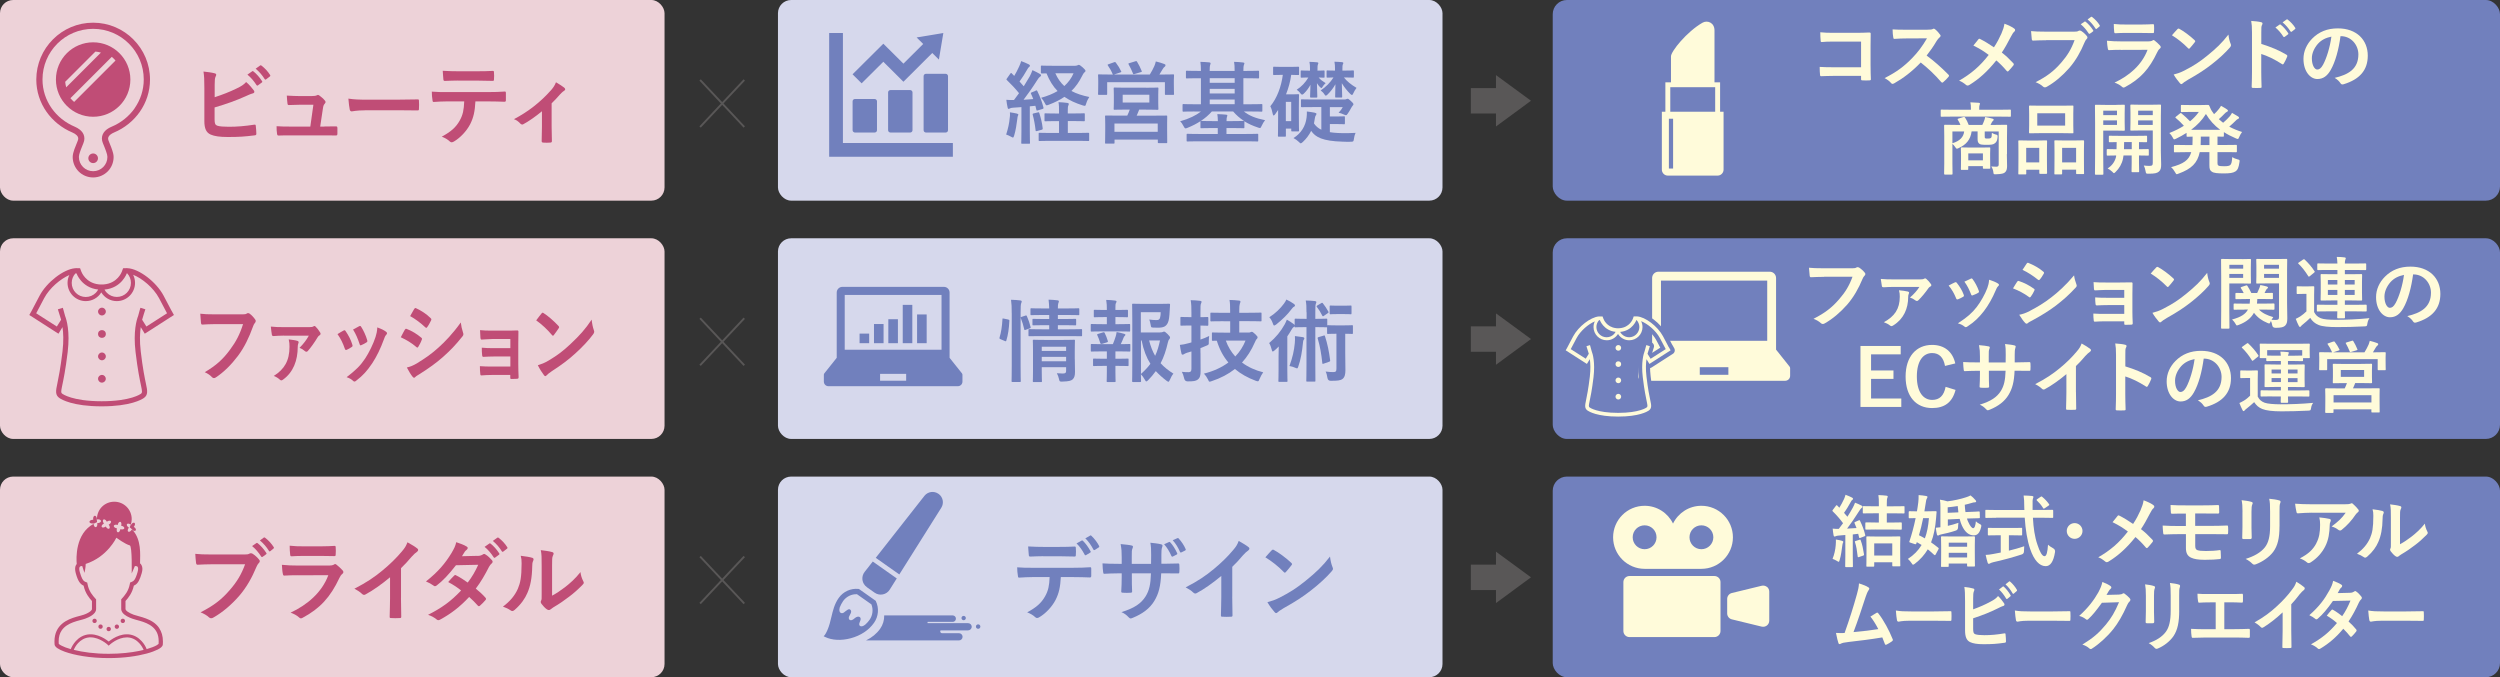 <?xml version="1.0" encoding="UTF-8"?><svg id="_レイヤー_2" xmlns="http://www.w3.org/2000/svg" viewBox="0 0 540 146.28"><rect x="0" y="0" width="540" height="146.28" fill="#333333" stroke="none"/><defs><style>.cls-1{stroke:#7180bd;stroke-linejoin:round;stroke-width:1.8px;}.cls-1,.cls-2{fill:none;}.cls-2{stroke:#595757;stroke-miterlimit:10;stroke-width:.41px;}.cls-3{fill:#595757;}.cls-3,.cls-4,.cls-5,.cls-6,.cls-7,.cls-8{stroke-width:0px;}.cls-4{fill:#7180bd;}.cls-5{fill:#d6d8ec;}.cls-6{fill:#c04d76;}.cls-7{fill:#edd2d8;}.cls-8{fill:#fffbda;}</style></defs><g id="content"><rect class="cls-7" width="143.54" height="43.34" rx="2.85" ry="2.85"/><rect class="cls-5" x="168.04" width="143.54" height="43.34" rx="2.85" ry="2.85"/><rect class="cls-4" x="335.39" width="204.61" height="43.34" rx="3.06" ry="3.06"/><path class="cls-4" d="M223.67,19.57c.25-.1.31-.06.41.14.56,1.16.99,2.25,1.3,3.49.06.21,0,.27-.23.35l-.97.29c-.23.08-.29.06-.33-.16l-.21-.83-1.2.12v5.33c0,1.78.04,2.44.04,2.54,0,.19-.02.21-.21.21h-1.47c-.19,0-.21-.02-.21-.21,0-.12.04-.76.04-2.54v-5.16l-1.77.12c-.33.02-.58.08-.72.16-.08.04-.17.1-.29.1-.14,0-.17-.14-.21-.33-.12-.5-.19-1.01-.27-1.63.56.04,1.09.06,1.65.04.37-.47.74-.97,1.09-1.47-.78-.97-1.69-1.94-2.6-2.81-.08-.08-.12-.12-.12-.17s.06-.14.14-.25l.68-.97c.08-.12.14-.17.19-.17s.1.04.17.12l.5.52c.39-.66.72-1.26,1.05-2,.25-.52.35-.83.45-1.2.52.19,1.16.45,1.65.7.19.1.25.19.25.31,0,.1-.08.17-.17.25-.15.12-.23.21-.37.47-.6,1.07-1.11,1.84-1.71,2.68.31.35.62.68.91,1.03.45-.72.87-1.44,1.3-2.15.23-.43.43-.91.58-1.34.58.27,1.18.56,1.63.83.17.1.23.17.23.29,0,.14-.06.21-.21.29-.19.12-.35.33-.64.78-.99,1.57-2.04,3.04-2.93,4.21.7-.04,1.4-.1,2.09-.15-.14-.37-.29-.76-.47-1.12-.08-.19-.08-.23.19-.35l.78-.31ZM218.12,25.35c.04-.37.06-.66.02-1.09.48.06,1.16.19,1.49.27.23.06.33.14.33.23s-.04.17-.1.27c-.06.1-.08.33-.12.64-.14,1.14-.35,2.52-.68,3.61-.1.31-.16.43-.27.43-.08,0-.19-.06-.35-.15-.41-.23-.78-.39-1.11-.5.41-1.26.68-2.44.78-3.7ZM224.17,24.28c.23-.06.25-.04.33.17.31.99.6,2.11.72,3.24.02.21,0,.27-.25.35l-.93.25c-.31.08-.33.06-.35-.14-.14-1.26-.35-2.37-.62-3.35-.06-.21,0-.25.23-.31l.87-.21ZM230.65,26.16v2.56h1.82c1.84,0,2.46-.04,2.56-.04.21,0,.23.02.23.19v1.38c0,.19-.02.21-.23.21-.1,0-.72-.04-2.56-.04h-5.31c-1.86,0-2.48.04-2.6.04-.19,0-.21-.02-.21-.21v-1.38c0-.17.02-.19.21-.19.12,0,.74.04,2.6.04h1.59v-2.56h-.6c-1.65,0-2.21.04-2.33.04-.19,0-.21-.02-.21-.21v-1.3c0-.19.02-.21.21-.21.12,0,.68.04,2.33.04h.6v-.43c0-.85,0-1.45-.12-2.02.72.02,1.26.08,1.92.16.19.02.31.12.31.21,0,.12-.04.21-.1.35-.1.21-.12.54-.12,1.2v.52h1.12c1.65,0,2.21-.04,2.33-.04.21,0,.23.02.23.21v1.3c0,.19-.02.21-.23.21-.12,0-.68-.04-2.33-.04h-1.12ZM232.32,14.19c.21,0,.35-.04.45-.1.08-.04.16-.08.25-.08.14,0,.39.14.81.52.48.43.64.64.64.78s-.06.19-.23.33c-.16.12-.35.45-.54.83-.6,1.22-1.34,2.27-2.27,3.18,1.07.58,2.33.99,3.86,1.3-.27.39-.5.85-.68,1.44-.1.35-.14.47-.31.47-.1,0-.23-.04-.45-.1-1.51-.47-2.81-1.07-3.94-1.84-.95.66-2.06,1.2-3.34,1.69-.23.08-.37.14-.48.14-.16,0-.23-.12-.37-.41-.25-.52-.48-.83-.83-1.22,1.34-.37,2.52-.85,3.55-1.45-.99-1.01-1.77-2.27-2.39-3.82-.66.02-.93.04-1.01.02-.19-.04-.21,0-.21-.19v-1.3c0-.19.02-.21.21-.21.12,0,.68.04,2.42.04h4.85ZM227.95,15.82c.5,1.14,1.14,2.04,1.94,2.77.87-.78,1.55-1.71,2-2.77h-3.94Z"/><path class="cls-4" d="M240.6,13.46c.25-.1.31-.06.43.08.47.62.85,1.24,1.12,1.82.1.17.1.19-.17.29l-1.36.45h7.74c.39-.66.72-1.22.99-1.86.1-.25.21-.56.31-.97.66.16,1.3.35,1.84.56.17.08.25.14.25.25,0,.16-.06.23-.17.33-.14.1-.29.25-.41.47-.27.45-.48.83-.74,1.22h.39c1.78,0,2.42-.04,2.56-.04.19,0,.21.02.21.21,0,.12-.04.48-.04,1.03v.85c0,1.71.04,2.02.04,2.13,0,.19-.02.21-.21.21h-1.55c-.19,0-.21-.02-.21-.21v-2.52h-12.47v2.5c0,.21-.02.23-.21.23h-1.55c-.19,0-.21-.02-.21-.23,0-.12.04-.43.04-2.13v-.7c0-.68-.04-1.03-.04-1.16,0-.19.02-.21.21-.21.14,0,.78.04,2.56.04h.45s-.06-.06-.1-.16c-.25-.62-.62-1.26-.99-1.78-.12-.17-.1-.21.14-.29l1.16-.41ZM247.53,18.95c1.75,0,2.37-.04,2.5-.04.17,0,.19.02.19.23,0,.1-.04.43-.04,1.32v1.71c0,.89.04,1.22.04,1.34,0,.19-.02.21-.19.21-.14,0-.76-.04-2.5-.04h-1.47c-.17.48-.37.91-.54,1.3h3.69c1.9,0,2.58-.02,2.72-.02.19,0,.19.02.19.21,0,.12-.02.58-.02,1.49v1.24c0,2.29.02,2.71.02,2.83,0,.17,0,.19-.19.19h-1.63c-.19,0-.21-.02-.21-.19v-.58h-9.35v.66c0,.19-.02.21-.19.21h-1.65c-.19,0-.21-.02-.21-.21,0-.12.04-.54.04-2.87v-1.05c0-1.14-.04-1.61-.04-1.73,0-.19.02-.21.21-.21.14,0,.81.02,2.71.02h1.88c.19-.41.39-.85.54-1.3h-.79c-1.77,0-2.39.04-2.5.04-.17,0-.19-.02-.19-.21,0-.14.04-.45.04-1.34v-1.71c0-.89-.04-1.22-.04-1.32,0-.21.02-.23.19-.23.12,0,.74.04,2.5.04h4.31ZM240.72,28.47h9.35v-1.78h-9.35v1.78ZM242.5,22.15h5.76v-1.69h-5.76v1.69ZM245.24,13.24c.23-.08.29-.04.39.14.33.52.7,1.26.97,1.94.08.16.06.19-.21.27l-1.3.39c-.29.08-.31.06-.39-.16-.27-.64-.56-1.3-.91-1.9-.12-.19-.06-.21.17-.29l1.28-.39Z"/><path class="cls-4" d="M258.04,24.08c-1.73,0-2.31.04-2.42.04-.17,0-.19-.02-.19-.23v-1.2c0-.19.02-.21.19-.21.12,0,.7.04,2.42.04h1.36v-5.62h-.47c-1.8,0-2.44.04-2.56.04-.19,0-.21-.02-.21-.21v-1.24c0-.19.02-.21.21-.21.12,0,.76.04,2.56.04h.47c0-.91-.04-1.42-.12-1.96.7.02,1.3.06,1.96.12.16.02.25.1.25.19,0,.14-.06.23-.1.37-.06.16-.1.5-.1,1.28h5.39c0-.91-.02-1.4-.12-1.96.68.02,1.3.06,1.96.14.17.02.27.08.27.17,0,.14-.06.25-.12.39s-.1.48-.1,1.26h.6c1.82,0,2.44-.04,2.58-.04.19,0,.21.02.21.21v1.24c0,.19-.02.21-.21.21-.14,0-.76-.04-2.58-.04h-.6v5.62h1.47c1.73,0,2.31-.04,2.42-.04.19,0,.21.02.21.21v1.2c0,.21-.02.23-.21.23-.12,0-.7-.04-2.42-.04h-1.36c1.11.89,2.5,1.47,4.58,1.88-.27.31-.52.76-.74,1.22-.16.35-.21.47-.39.47-.1,0-.23-.04-.45-.12-1.07-.35-2.06-.8-2.91-1.34.02.04.02.08.02.14v1.16c0,.19-.02.21-.21.21-.12,0-.72-.04-2.44-.04h-1.22v1.28h4.03c1.86,0,2.48-.04,2.62-.04.19,0,.21.02.21.21v1.24c0,.19-.02.21-.21.21-.14,0-.76-.04-2.62-.04h-9.83c-1.84,0-2.48.04-2.6.04-.19,0-.21-.02-.21-.21v-1.24c0-.19.02-.21.21-.21.12,0,.76.04,2.6.04h3.92v-1.28h-1.09c-1.75,0-2.33.04-2.44.04-.21,0-.21-.02-.21-.21v-1.32c-.81.54-1.73,1.01-2.75,1.42-.21.1-.37.14-.47.14-.16,0-.23-.12-.39-.41-.25-.48-.48-.85-.78-1.12,1.98-.56,3.43-1.28,4.5-2.11h-1.4ZM259.53,26.12c.12,0,.7.04,2.44.04h1.09c0-.64-.06-1.05-.12-1.51.72.02,1.3.06,1.94.12.16.02.23.08.23.17s-.04.17-.08.29c-.06.14-.1.39-.1.93h1.22c1.73,0,2.33-.04,2.44-.04h.12c-.91-.58-1.69-1.28-2.35-2.04h-4.6c-.68.76-1.45,1.44-2.37,2.04h.12ZM266.69,17.88v-.99h-5.39v.99h5.39ZM266.69,20.19v-.99h-5.39v.99h5.39ZM266.69,22.51v-1.01h-5.39v1.01h5.39Z"/><path class="cls-4" d="M276.98,16.17c-1.26,0-1.67.04-1.8.04-.17,0-.19-.02-.19-.21v-1.36c0-.21.02-.23.19-.23.14,0,.54.04,1.8.04h1.57c1.32,0,1.73-.04,1.84-.04.19,0,.21.02.21.23v1.36c0,.19-.02.21-.21.21-.12,0-.47-.02-1.49-.04-.19,1.42-.58,2.85-1.12,4.21h1.36c.78,0,1.11-.04,1.22-.04.21,0,.23.02.23.21,0,.14-.04.7-.04,2.62v1.78c0,2.54.04,3.08.04,3.22,0,.19-.02.21-.23.21h-1.24c-.21,0-.21-.02-.21-.21v-.39h-1.16v1.53c0,.19-.02.21-.21.21h-1.3c-.19,0-.21-.02-.21-.21,0-.12.04-.7.04-3.41v-2.15c-.21.33-.43.64-.64.93-.14.17-.23.27-.33.27-.08,0-.14-.12-.19-.35-.14-.7-.29-1.2-.52-1.65,1.4-1.67,2.37-4.21,2.7-6.79h-.08ZM277.74,22.01v4.15h1.16v-4.15h-1.16ZM290.42,21.49c.19,0,.33-.04.45-.1.08-.04.14-.06.21-.06.12,0,.25.06.7.47.41.37.56.56.56.72,0,.12-.04.19-.12.25-.16.16-.27.39-.43.66-.19.37-.37.66-.68,1.12-.16.23-.25.33-.39.33-.12,0-.25-.06-.5-.17-.35-.16-.7-.29-1.09-.37.47-.47.74-.87.91-1.2h-2.79v2.02h1.55c1.09,0,1.4-.04,1.51-.04.17,0,.19.02.19.23v1.26c0,.21-.02.23-.19.23-.12,0-.43-.04-1.51-.04h-1.55v1.75c1.01.17,2.27.23,3.92.21.56,0,1.09-.02,1.63-.06-.19.41-.29.85-.35,1.28-.08.62-.12.62-.7.64-.6.02-1.18,0-1.75-.02-4.31-.12-5.86-.97-6.79-2.33-.47.95-1.09,1.73-1.8,2.4-.21.17-.33.29-.43.29-.12,0-.23-.1-.43-.31-.31-.31-.79-.64-1.16-.83,1.65-1.01,2.62-2.6,2.83-4.42.06-.48.08-.85.06-1.32.56.06,1.16.16,1.65.25.29.08.43.14.43.27,0,.12-.08.23-.16.35-.08.12-.16.31-.19.6-.06.39-.12.76-.19,1.11.39.58.89,1.03,1.59,1.36v-4.89h-1.55c-1.86,0-2.5.02-2.64.02-.19,0-.21,0-.21-.19v-1.3c0-.19.02-.21.21-.21.14,0,.78.04,2.64.04h6.56ZM283.21,21.08c-.21,0-.23-.02-.23-.23,0-.23.04-1.16.08-2.54-.39.72-.85,1.34-1.38,1.86-.19.19-.31.27-.43.27-.1,0-.19-.08-.33-.25-.25-.35-.58-.64-.83-.81,1.01-.64,1.88-1.55,2.52-2.64-.99,0-1.34.04-1.45.04-.19,0-.21-.02-.21-.23v-1.12c0-.19.02-.21.21-.21.12,0,.47.04,1.45.04h.35v-.37c0-.64-.02-1.03-.12-1.53.6.02,1.14.04,1.69.1.14.02.23.08.23.17,0,.12-.06.21-.1.33-.06.14-.08.31-.08.95v.35c.89,0,1.2-.04,1.32-.04.19,0,.21.02.21.21v1.12c0,.21-.02.23-.21.23-.1,0-.35-.02-1.07-.04.39.47.85.81,1.51,1.22-.33.29-.52.54-.68.81-.1.16-.16.25-.23.25s-.17-.1-.35-.25c-.23-.23-.43-.5-.62-.81.04,1.63.08,2.64.08,2.89,0,.21-.02.23-.23.23h-1.11ZM290.28,16.73c.66.83,1.55,1.55,2.73,2.25-.23.27-.6.91-.74,1.26-.08.17-.14.27-.25.27-.1,0-.19-.06-.37-.23-.6-.6-1.3-1.44-1.82-2.31.04,1.59.08,2.62.08,2.87,0,.21-.02.23-.21.23h-1.12c-.17,0-.19-.02-.19-.23,0-.23.02-1.22.06-2.64-.48.87-1.09,1.63-1.71,2.23-.16.16-.27.23-.37.23s-.19-.1-.33-.33c-.21-.33-.52-.6-.78-.79,1.11-.74,2.11-1.73,2.77-2.81-.87.02-1.18.04-1.28.04-.19,0-.21-.02-.21-.23v-1.12c0-.19.02-.21.21-.21.1,0,.48.04,1.61.04v-.37c0-.56-.02-1.05-.12-1.55.58.02,1.12.04,1.67.1.17.02.25.1.25.17,0,.14-.06.21-.12.33-.06.14-.08.35-.08.99v.33h.47c1.3,0,1.71-.04,1.82-.04.17,0,.19.02.19.21v1.12c0,.21-.02.23-.19.23-.12,0-.52-.04-1.82-.04h-.16Z"/><path class="cls-6" d="M46.36,21c1.71-.56,3.18-1.12,4.73-1.88,1.05-.5,1.53-.81,2.08-1.4.68.56,1.32,1.36,1.61,1.75.1.12.16.23.16.35,0,.16-.1.29-.33.35-.54.14-1.09.41-1.61.64-1.92.87-4.09,1.65-6.65,2.4v2.58c0,.91.14,1.22.64,1.38.5.14,1.26.21,2.44.21,1.82,0,3.45-.14,5.47-.45.29-.04.33.04.35.27.06.54.12,1.28.12,1.69,0,.25-.12.33-.41.35-2.19.27-3.32.35-5.76.35-1.73,0-2.87-.17-3.68-.52-.97-.41-1.38-1.32-1.38-2.91v-7.16c0-1.84-.04-2.58-.19-3.55.91.1,1.82.21,2.44.39.23.06.31.17.31.31s-.06.27-.14.41c-.15.31-.19.83-.19,1.75v2.7ZM54.47,15.4c.1-.08.17-.06.29.04.6.47,1.3,1.24,1.84,2.08.08.12.08.21-.06.31l-.81.6c-.14.1-.23.08-.33-.06-.58-.89-1.2-1.63-1.96-2.25l1.03-.72ZM56.2,14.14c.12-.08.17-.06.29.04.72.54,1.42,1.32,1.84,2,.08.12.1.23-.06.35l-.78.6c-.16.12-.25.06-.33-.06-.52-.83-1.14-1.57-1.94-2.23l.97-.7Z"/><path class="cls-6" d="M70.08,27.32c.78,0,1.63-.02,2.37-.02.33-.02.41.04.43.35.02.37.02.85,0,1.22-.02.37-.08.39-.37.39-.87,0-1.8-.02-2.7-.02h-7.14c-.8,0-1.55,0-2.5.04-.21,0-.29-.1-.33-.39-.08-.41-.1-1.03-.1-1.63,1.11.08,1.82.08,2.79.08h4.5l.66-4.71h-3.12c-.76,0-1.63.04-2.13.06-.23.02-.31-.04-.35-.37-.06-.41-.1-1.03-.14-1.67,1.3.06,1.88.1,2.7.1h2.68c.7,0,.87-.06,1.14-.17.08-.06.15-.08.21-.08.1,0,.19.06.29.12.35.25.87.68,1.18,1.07.12.12.17.23.17.35s-.06.23-.17.35c-.25.27-.31.48-.39.97l-.6,3.98h.91Z"/><path class="cls-6" d="M78.84,23.83c-1.92,0-2.66.23-2.85.23-.23,0-.39-.12-.45-.41-.1-.45-.21-1.36-.29-2.35,1.26.19,2.23.23,4.19.23h6.24c1.47,0,2.97-.04,4.46-.06.29-.02.35.04.35.27.04.58.04,1.24,0,1.82,0,.23-.08.31-.35.29-1.45-.02-2.89-.04-4.32-.04h-6.98Z"/><path class="cls-6" d="M102.69,21.89c-.12,2.17-.39,3.47-1.14,4.95-.78,1.51-2.17,2.93-3.41,3.67-.21.14-.41.23-.58.23-.14,0-.27-.06-.41-.19-.39-.39-1.05-.78-1.73-1.03,1.9-1.03,3.04-1.98,3.86-3.45.72-1.28.91-2.33.99-4.17h-3.69c-.97,0-1.92.06-2.91.12-.17.02-.23-.12-.25-.37-.1-.54-.15-1.28-.15-1.86,1.09.1,2.17.1,3.3.1h8.71c1.51,0,2.64-.04,3.78-.12.19,0,.21.12.21.39.02.25.02,1.24,0,1.49,0,.25-.12.33-.29.33-1.01-.04-2.35-.08-3.69-.08h-2.6ZM98.85,17.4c-.89,0-1.67.04-2.75.08-.25,0-.31-.1-.33-.33-.06-.47-.08-1.16-.14-1.86,1.36.08,2.35.1,3.22.1h4.34c1.09,0,2.31-.02,3.28-.08.19,0,.23.12.23.37.04.47.04.95,0,1.42,0,.27-.04.37-.25.37-1.05-.04-2.19-.06-3.26-.06h-4.34Z"/><path class="cls-6" d="M119.15,27.29c0,.93.04,2.17.06,3.16.02.23-.1.33-.33.35-.5.04-1.07.04-1.57,0-.21-.02-.33-.12-.31-.35.02-1.11.06-2.08.06-3.1v-3.32c-1.32,1.11-3.03,2.29-4.01,2.79-.08.06-.17.08-.25.08-.14,0-.29-.08-.39-.19-.35-.41-.87-.79-1.4-.97,3.04-1.59,5.68-3.63,8.05-6.3.45-.52.78-1.01,1.03-1.67.66.39,1.47.89,1.78,1.16.14.12.21.25.21.35,0,.14-.1.27-.29.37-.25.14-.7.6-.87.79-.5.58-1.09,1.22-1.77,1.88v4.96Z"/><path class="cls-8" d="M401.98,8.98h-5.92c-1.15,0-1.95.03-2.55.1-.19,0-.25-.08-.25-.29-.05-.46-.08-1.26-.08-1.82,1.02.1,1.61.12,2.83.12h5.04c.88,0,1.78-.03,2.68-.07.27,0,.36.07.34.29,0,.9-.03,1.78-.03,2.68v4.06c0,1.24.05,2.6.07,3.07,0,.17-.07.22-.31.24-.48.03-1.02.03-1.49,0-.27-.02-.32-.03-.32-.29v-.68h-5.84c-1.07,0-1.97.05-2.78.07-.15,0-.22-.07-.24-.25-.05-.44-.08-1.05-.08-1.76.8.05,1.78.08,3.12.08h5.82v-5.55Z"/><path class="cls-8" d="M416.34,6.41c.61,0,.92-.02,1.17-.15.07-.05.12-.07.19-.07.1,0,.19.07.29.14.39.31.78.75,1.1,1.19.05.08.08.15.08.22,0,.1-.07.22-.22.34-.22.19-.44.44-.63.75-.7,1.19-1.36,2.14-2.17,3.17,1.63,1.2,3.14,2.53,4.7,4.11.08.08.14.17.14.24s-.03.15-.12.25c-.32.39-.71.8-1.14,1.15-.07.07-.14.1-.2.1-.08,0-.15-.05-.24-.14-1.43-1.66-2.88-3-4.41-4.21-1.92,2-3.85,3.44-5.7,4.48-.15.07-.27.14-.39.14-.1,0-.2-.05-.29-.15-.37-.46-.87-.8-1.43-1.1,2.65-1.34,4.23-2.55,5.97-4.33,1.22-1.27,2.15-2.48,3.19-4.26l-4.38.02c-.88,0-1.76.03-2.68.1-.14.02-.19-.1-.22-.29-.08-.36-.15-1.17-.15-1.76.92.07,1.76.07,2.87.07h4.67Z"/><path class="cls-8" d="M432.32,7.21c.37-.88.51-1.29.64-2.09.85.31,1.73.73,2.14,1.07.12.08.17.19.17.29,0,.14-.07.27-.19.37-.24.2-.37.42-.76,1.14-.64,1.24-1.27,2.39-1.93,3.36.95.75,1.41,1.17,2.49,2.31.07.08.1.15.1.24,0,.07-.03.14-.08.22-.34.44-.68.81-1.04,1.2-.07.08-.14.12-.2.12-.08,0-.15-.05-.24-.15-.8-.95-1.48-1.61-2.22-2.24-1.93,2.43-3.83,4.09-5.8,5.29-.14.08-.27.14-.39.14s-.22-.03-.32-.12c-.49-.41-1.04-.78-1.53-.93,2.65-1.54,4.5-3.12,6.4-5.57-1.07-.8-1.92-1.34-3.31-2.02.49-.63.9-1.15,1.12-1.39.05-.05.1-.08.17-.08s.14.03.2.07c.88.44,1.95,1.09,2.95,1.78.73-1.12,1.12-1.88,1.63-3Z"/><path class="cls-8" d="M441.98,8.69c-1.1,0-2.07.05-2.8.08-.22.02-.29-.1-.32-.34-.05-.34-.12-1.22-.15-1.71.76.08,1.66.12,3.26.12h6.06c.51,0,.7-.03.93-.17.08-.05.17-.07.25-.07.1,0,.2.03.32.08.46.29.92.71,1.24,1.12.08.1.12.19.12.29,0,.15-.08.29-.24.42-.15.15-.24.32-.39.66-.83,2-1.87,3.87-3.29,5.51-1.46,1.66-3.1,3.07-4.82,4.04-.15.1-.31.15-.46.15-.14,0-.29-.05-.42-.19-.39-.37-.95-.68-1.58-.93,2.48-1.26,3.99-2.43,5.55-4.24,1.32-1.51,2.19-2.95,2.87-4.84h-6.13ZM450.26,4.68c.08-.07.15-.05.25.03.53.41,1.14,1.09,1.61,1.82.07.1.07.19-.05.27l-.63.46c-.12.08-.2.07-.29-.05-.51-.78-1.05-1.43-1.71-1.97l.81-.56ZM451.66,3.65c.1-.07.15-.05.25.03.63.48,1.24,1.15,1.61,1.75.07.1.08.19-.05.31l-.56.46c-.05.05-.1.07-.14.07-.07,0-.12-.05-.15-.12-.46-.73-1-1.37-1.7-1.95l.73-.54Z"/><path class="cls-8" d="M458.08,10.76c-.85,0-1.7.02-2.54.07-.15,0-.22-.1-.25-.32-.1-.42-.14-1.05-.19-1.71.97.1,2,.14,3.12.14h5.82c.29,0,.63-.03.9-.19.08-.07.15-.1.22-.1.08,0,.17.05.25.12.41.32.87.75,1.14,1.05.12.12.17.24.17.36,0,.1-.05.22-.19.32-.27.22-.39.41-.58.8-1.7,3.61-3.65,5.74-6.92,7.5-.14.07-.24.12-.34.12-.12,0-.24-.07-.37-.2-.46-.41-1-.66-1.58-.88,3.14-1.46,5.9-3.8,7.13-7.08l-5.79.02ZM459.22,7.11c-.76,0-1.61.02-2.32.07-.17,0-.22-.1-.24-.37-.05-.36-.08-1.1-.08-1.63,1.04.1,1.54.12,2.78.12h3.05c1.1,0,2-.05,2.66-.08.15,0,.2.08.2.27.03.42.03.9,0,1.32,0,.29-.05.36-.31.34-.56,0-1.36-.03-2.39-.03h-3.36Z"/><path class="cls-8" d="M470.32,6.31c.07-.08.15-.14.24-.14.07,0,.14.03.22.08.87.46,2.27,1.49,3.24,2.41.1.1.15.17.15.24s-.03.14-.1.22c-.25.34-.81,1.02-1.05,1.27-.08.08-.14.14-.2.14s-.14-.05-.22-.14c-1.02-1.05-2.24-2.02-3.46-2.77.37-.46.87-.98,1.19-1.32ZM471.8,15.25c2.07-1.07,3.17-1.78,4.89-3.16,2.07-1.68,3.21-2.77,4.65-4.62.1.85.25,1.43.48,1.99.05.12.08.22.08.32,0,.15-.08.29-.27.51-.9,1.05-2.36,2.41-3.9,3.6-1.41,1.1-2.83,2.05-5.12,3.33-.76.46-.98.63-1.14.78-.1.1-.2.17-.31.17-.08,0-.19-.07-.29-.19-.42-.48-.95-1.17-1.36-1.88.87-.24,1.39-.39,2.29-.85Z"/><path class="cls-8" d="M488.44,9.49c2.07.65,3.72,1.31,5.4,2.31.19.1.27.22.19.44-.22.56-.49,1.09-.73,1.48-.07.12-.14.19-.22.19-.05,0-.12-.02-.19-.08-1.56-1-3.09-1.75-4.46-2.17v3.75c0,1.1.03,2.1.07,3.33.02.2-.07.25-.31.25-.49.03-1.02.03-1.51,0-.24,0-.32-.05-.32-.25.05-1.26.07-2.26.07-3.34V7.03c0-1.27-.05-1.83-.17-2.51.78.05,1.63.14,2.12.27.24.05.32.15.32.29,0,.1-.05.24-.14.39-.12.22-.12.64-.12,1.59v2.43ZM492.39,5.31c.08-.07.15-.05.25.03.53.41,1.14,1.09,1.61,1.82.07.1.07.19-.05.27l-.71.53c-.12.08-.2.07-.29-.05-.51-.78-1.05-1.43-1.71-1.97l.9-.63ZM493.9,4.21c.1-.07.15-.05.25.03.63.48,1.24,1.15,1.61,1.75.07.1.08.2-.05.31l-.68.53c-.14.1-.22.05-.29-.05-.46-.73-1-1.37-1.7-1.95l.85-.61Z"/><path class="cls-8" d="M505.55,7.81c-.39,2.88-1.1,5.53-2.12,7.31-.73,1.27-1.61,1.95-2.88,1.95-1.49,0-3-1.6-3-4.36,0-1.63.7-3.19,1.92-4.41,1.43-1.43,3.22-2.17,5.51-2.17,4.07,0,6.46,2.51,6.46,5.89,0,3.16-1.78,5.14-5.23,6.18-.36.1-.51.03-.73-.31-.19-.29-.54-.68-1.19-1.07,2.87-.68,5.12-1.87,5.12-5.07,0-2.02-1.53-3.94-3.8-3.94h-.07ZM500.68,9.45c-.81.92-1.32,2.05-1.32,3.14,0,1.56.63,2.43,1.15,2.43.44,0,.81-.22,1.27-1.04.75-1.37,1.51-3.82,1.8-6.07-1.19.24-2.14.71-2.9,1.54Z"/><path class="cls-8" d="M421.48,25.19c-1.51,0-2.02.03-2.12.03-.15,0-.17-.02-.17-.19v-1.17c0-.17.02-.19.17-.19.1,0,.61.03,2.12.03h4.24v-.14c0-.61-.02-1.04-.12-1.46.63.02,1.24.05,1.82.1.17.02.25.08.25.17,0,.12-.05.2-.08.32-.07.15-.08.36-.08.87v.14h4.55c1.51,0,2.02-.03,2.12-.03.15,0,.17.02.17.19v1.17c0,.17-.02.19-.17.19-.1,0-.61-.03-2.12-.03h-10.57ZM433.48,33.3c0,1,.05,1.98.05,2.56,0,.63-.12,1.09-.46,1.37-.25.24-.71.37-1.92.41-.53.02-.53,0-.58-.41-.05-.44-.17-.87-.46-1.27.46.03.64.05,1.07.05.37,0,.54-.12.54-.48v-7.14h-3.02v.98c0,.27,0,.42.1.49.1.07.2.07.56.07.27,0,.54-.02.68-.14.17-.17.19-.39.2-1.1.27.17.56.31.85.37.34.05.41.15.39.51-.05.78-.25,1.14-.61,1.39-.39.29-.75.32-1.83.32-.87,0-1.27-.05-1.49-.22-.25-.2-.39-.44-.39-.97v-1.71h-1.29c-.24,1.82-1.22,2.9-2.78,3.6-.17.08-.27.14-.37.14-.14,0-.25-.1-.41-.37-.17-.25-.37-.49-.59-.68v4.24c0,1.43.03,2.12.03,2.21,0,.17-.02.19-.19.19h-1.44c-.17,0-.19-.02-.19-.19,0-.1.03-.78.03-2.27v-5.8c0-1.51-.03-2.19-.03-2.31,0-.17.02-.19.19-.19.12,0,.7.03,2.31.03h1.02c-.15-.39-.34-.75-.56-1.1-.1-.15-.05-.2.15-.27l1.04-.32c.22-.07.31,0,.41.17.25.39.53.92.75,1.53h2.94c.17-.34.32-.68.42-.98.08-.22.15-.42.19-.73.53.08,1.14.22,1.65.37.14.05.2.1.2.2,0,.12-.08.2-.17.27-.1.08-.2.22-.27.37s-.15.32-.25.49h1.09c1.63,0,2.21-.03,2.31-.03.17,0,.19.02.19.19,0,.1-.03.9-.03,2.44v3.72ZM421.72,28.4v2.54c1.63-.49,2.41-1.36,2.54-2.54h-2.54ZM423.74,36.7c-.17,0-.19-.02-.19-.2,0-.1.03-.44.03-2.26v-.87c0-.87-.03-1.22-.03-1.34,0-.17.02-.19.19-.19.1,0,.53.03,1.83.03h2.31c1.31,0,1.73-.03,1.83-.03.17,0,.19.02.19.19,0,.1-.03.44-.03,1.1v.97c0,1.71.03,2.04.03,2.14,0,.19-.02.2-.19.2h-1.22c-.17,0-.19-.02-.19-.2v-.36h-3.16v.61c0,.19-.02.2-.19.2h-1.22ZM425.15,34.63h3.16v-1.49h-3.16v1.49Z"/><path class="cls-8" d="M436.14,37.68c-.17,0-.19-.02-.19-.2,0-.1.03-.58.03-3.17v-1.58c0-1.63-.03-2.1-.03-2.22,0-.17.02-.19.19-.19.12,0,.54.03,1.8.03h2.22c1.27,0,1.7-.03,1.82-.03.17,0,.19.02.19.19,0,.1-.03.59-.03,1.93v1.78c0,2.54.03,3.04.03,3.14,0,.17-.02.19-.19.19h-1.32c-.15,0-.17-.02-.17-.19v-.7h-2.82v.81c0,.19-.02.2-.19.2h-1.34ZM437.66,35.08h2.82v-3.14h-2.82v3.14ZM445.4,22.83c1.61,0,2.16-.03,2.27-.03.17,0,.19.02.19.19,0,.12-.03.56-.03,1.58v2.46c0,1.02.03,1.46.03,1.56,0,.19-.02.2-.19.2-.12,0-.66-.03-2.27-.03h-4.68c-1.59,0-2.15.03-2.26.03-.17,0-.19-.02-.19-.2,0-.1.03-.54.03-1.56v-2.46c0-1.02-.03-1.46-.03-1.58,0-.17.02-.19.19-.19.1,0,.66.03,2.26.03h4.68ZM440.05,27.13h6.02v-2.66h-6.02v2.66ZM443.91,37.68c-.15,0-.17-.02-.17-.19,0-.12.03-.59.03-3.19v-1.58c0-1.61-.03-2.1-.03-2.21,0-.19.02-.2.17-.2.12,0,.56.03,1.87.03h2.34c1.31,0,1.75-.03,1.85-.03.17,0,.19.02.19.2,0,.1-.03.59-.03,1.95v1.82c0,2.55.03,3.02.03,3.12,0,.19-.02.2-.19.2h-1.34c-.17,0-.19-.02-.19-.2v-.75h-3.02v.83c0,.17-.02.19-.19.19h-1.32ZM445.42,35.08h3.02v-3.14h-3.02v3.14Z"/><path class="cls-8" d="M457.08,22.65c1.12,0,1.61-.03,1.71-.03.15,0,.17.02.17.19,0,.12-.03.59-.03,1.63v2c0,1.04.03,1.51.03,1.61,0,.17-.02.19-.17.19-.1,0-.59-.03-1.71-.03h-2.78v5.67c0,2.38.03,3.55.03,3.67,0,.17-.02.19-.19.19h-1.44c-.17,0-.19-.02-.19-.19,0-.12.03-1.29.03-3.67v-7.36c0-2.38-.03-3.58-.03-3.7,0-.17.02-.19.19-.19.12,0,.76.03,2.02.03h2.36ZM454.3,23.9v.97h2.97v-.97h-2.97ZM457.27,26.01h-2.97v.98h2.97v-.98ZM458.68,33.58c-.03.27-.07.51-.12.73-.24,1.1-.8,2.07-1.61,2.85-.17.15-.25.24-.32.24-.1,0-.19-.1-.39-.31-.27-.27-.68-.54-1-.71.93-.59,1.54-1.39,1.82-2.49l.03-.31c-1.29.02-1.76.03-1.85.03-.17,0-.19-.02-.19-.2v-1.02c0-.17.02-.19.19-.19.08,0,.58.03,1.93.03.02-.42.03-.95.03-1.54-1.02.02-1.41.03-1.49.03-.19,0-.2-.02-.2-.19v-1.03c0-.17.02-.19.2-.19.1,0,.61.03,2.12.03h3.63c1.51,0,2.02-.03,2.12-.03.17,0,.19.02.19.19v1.03c0,.17-.02.19-.19.19-.08,0-.51-.02-1.56-.03v1.54c1.34,0,1.85-.03,1.93-.03.17,0,.19.02.19.19v1.02c0,.19-.02.2-.19.2-.08,0-.59-.03-1.93-.03v1.58c0,1.17.03,1.73.03,1.83,0,.19-.02.2-.19.2h-1.26c-.17,0-.19-.02-.19-.2,0-.1.03-.66.03-1.83v-1.58h-1.78ZM460.46,32.23v-1.54h-1.65c0,.58-.02,1.1-.03,1.54h1.68ZM466.74,32.4c0,1.19.07,2.27.07,3.1s-.1,1.22-.49,1.56c-.39.34-.88.46-2.24.46-.53,0-.54,0-.63-.53-.08-.51-.22-.9-.39-1.24.47.07.87.08,1.24.08.56,0,.7-.15.7-.66v-6.99h-2.78c-1.32,0-1.76.03-1.87.03-.19,0-.2-.02-.2-.19,0-.1.03-.48.03-1.48v-2.27c0-.98-.03-1.37-.03-1.49,0-.17.02-.19.2-.19.1,0,.54.03,1.87.03h2.49c1.32,0,1.78-.03,1.88-.03.17,0,.19.02.19.19,0,.12-.03.83-.03,2.32v7.28ZM461.84,23.9v.97h3.16v-.97h-3.16ZM464.99,26.01h-3.16v.98h3.16v-.98Z"/><path class="cls-8" d="M478.97,35.15c0,.32.05.49.19.59.15.12.48.17,1.24.17s1.14-.08,1.34-.27c.22-.2.36-.59.42-1.7.34.22.73.37,1.15.48.46.12.49.14.42.58-.17,1.21-.39,1.71-.9,2.04-.48.31-1.22.42-2.44.42-1.39,0-2.19-.07-2.63-.37-.42-.29-.53-.58-.53-1.43v-2.8h-2.09c-.48,2.36-1.78,3.63-4.58,4.65-.19.07-.29.12-.37.12-.14,0-.2-.12-.37-.42-.24-.44-.56-.85-.87-1.1,2.65-.7,3.87-1.49,4.36-3.24h-1.27c-1.61,0-2.17.03-2.27.03-.19,0-.2-.02-.2-.19v-1.22c0-.17.02-.19.2-.19.1,0,.66.03,2.27.03h1.53c.02-.37.03-.78.03-1.24v-.58c-.73.02-1.03.03-1.1.03-.19,0-.2-.02-.2-.19v-.65c-.71.46-1.48.87-2.27,1.26-.19.08-.31.14-.39.14-.14,0-.2-.14-.36-.44-.19-.36-.41-.65-.7-.93,1.17-.46,2.22-.98,3.14-1.56-.58-.65-1.1-1.15-1.71-1.65-.08-.07-.14-.12-.14-.17,0-.03.05-.08.14-.15l.85-.68c.15-.12.19-.15.34-.03.68.56,1.26,1.1,1.85,1.71.75-.61,1.37-1.27,1.9-2.02h-1.9c-1.27,0-1.68.03-1.78.03-.19,0-.2-.02-.2-.19v-1.17c0-.17.02-.19.2-.19.1,0,.51.03,1.78.03h2.34c.95,0,1.43-.03,1.54-.03.15,0,.2.02.29.2.19.53.44,1.02.78,1.46.07.12.15.22.24.34.41-.37.75-.73,1.02-1.09.17-.2.31-.41.48-.71.51.25,1,.58,1.31.78.15.1.19.19.19.27,0,.1-.07.19-.22.25-.14.07-.31.15-.58.46-.36.37-.71.73-1.17,1.12.31.27.61.54.93.78.58-.49,1.09-1,1.44-1.41.17-.22.32-.42.48-.73.49.27.93.53,1.32.78.15.1.2.19.2.29s-.08.19-.22.24c-.17.07-.31.15-.59.46-.37.37-.81.78-1.31,1.21.85.46,1.76.83,2.77,1.15-.25.34-.44.66-.61,1.07-.14.32-.19.44-.32.44-.08,0-.2-.03-.39-.12-.98-.42-1.85-.87-2.61-1.36v.8c0,.17-.02.19-.19.19-.08,0-.41-.02-1.19-.03v1.82h1.71c1.63,0,2.17-.03,2.29-.03.17,0,.19.02.19.19v1.22c0,.17-.02.19-.19.19-.12,0-.66-.03-2.29-.03h-1.71v2.29ZM479.55,28.03c-1.27-.95-2.26-2.05-3.07-3.41-.81,1.31-1.88,2.43-3.19,3.41h6.26ZM477.24,31.33v-1.82h-1.87v.58c0,.44-.02.85-.03,1.24h1.9Z"/><rect class="cls-3" x="317.7" y="19.03" width="7.73" height="5.49"/><path class="cls-3" d="M323.13,16.22l7.56,5.54-7.56,5.56v-11.1Z"/><line class="cls-2" x1="160.76" y1="17.27" x2="151.22" y2="27.43"/><line class="cls-2" x1="151.22" y1="17.27" x2="160.76" y2="27.43"/><rect class="cls-7" y="51.47" width="143.54" height="43.34" rx="2.85" ry="2.85"/><rect class="cls-5" x="168.04" y="51.47" width="143.54" height="43.34" rx="2.85" ry="2.85"/><rect class="cls-4" x="335.39" y="51.47" width="204.61" height="43.34" rx="3.06" ry="3.06"/><path class="cls-4" d="M217.75,69.02c.25.06.29.1.27.31-.08,1.59-.27,3.04-.66,4.25-.06.19-.1.17-.31.08l-.93-.39c-.25-.1-.27-.19-.21-.39.33-1.05.54-2.39.62-3.94,0-.19.04-.17.31-.12l.91.19ZM218.53,67.68c0-1.38-.02-2-.15-2.93.74.02,1.36.06,2,.14.19.02.31.1.31.19,0,.14-.04.25-.1.39-.1.25-.14.74-.14,2.15v11.27c0,2.19.04,3.3.04,3.39,0,.21-.02.23-.21.23h-1.57c-.19,0-.21-.02-.21-.23,0-.1.04-1.2.04-3.37v-11.23ZM221.46,68.18c.21-.08.27-.06.35.12.33.76.6,1.51.79,2.31.06.19.04.23-.21.33l-.81.29c-.25.1-.31.1-.35-.12-.19-.89-.43-1.61-.72-2.35-.08-.21-.06-.25.19-.33l.76-.25ZM225,72.6c-1.88,0-2.52.02-2.64.02-.19,0-.21,0-.21-.21v-1.11c0-.19.02-.21.21-.21.12,0,.76.04,2.64.04h1.63v-.89h-.97c-1.75,0-2.31.04-2.44.04-.19,0-.21-.02-.21-.23v-.97c0-.19.02-.21.21-.21.14,0,.7.04,2.44.04h.97v-.87h-1.28c-1.82,0-2.44.04-2.56.04-.19,0-.21-.02-.21-.21v-1.05c0-.21.02-.23.21-.23.12,0,.74.04,2.56.04h1.28c-.02-.68-.06-1.22-.14-1.9.72.02,1.26.06,1.92.14.21.02.31.12.31.19,0,.19-.1.35-.14.5-.06.19-.08.5-.08,1.07h1.86c1.8,0,2.42-.04,2.54-.04.21,0,.23.02.23.23v1.05c0,.19-.02.21-.23.21-.12,0-.74-.04-2.54-.04h-1.86v.87h1.32c1.73,0,2.31-.04,2.42-.04.19,0,.21.02.21.21v.97c0,.21-.02.23-.21.23-.12,0-.7-.04-2.42-.04h-1.32v.89h2.4c1.86,0,2.52-.04,2.62-.04.19,0,.21.02.21.21v1.11c0,.21-.02.21-.21.21-.1,0-.76-.02-2.62-.02h-5.92ZM232.16,77.61c0,.97.04,2.09.04,2.7,0,.76-.12,1.28-.5,1.63-.33.29-.8.45-2.21.48-.6.02-.62.02-.76-.6-.08-.37-.25-.87-.45-1.2.45.04.97.06,1.32.06.56,0,.68-.19.68-.58v-.78h-5.26v.89c0,1.36.04,2,.04,2.09,0,.21-.02.23-.23.23h-1.51c-.21,0-.23-.02-.23-.23,0-.1.04-.68.04-2.06v-4.54c0-1.36-.04-1.98-.04-2.09,0-.21.02-.23.23-.23.12,0,.7.04,2.4.04h3.86c1.71,0,2.27-.04,2.4-.04.19,0,.21.02.21.23,0,.12-.04.83-.04,2.27v1.73ZM225.02,74.89v.91h5.26v-.91h-5.26ZM230.28,78.03v-.95h-5.26v.95h5.26Z"/><path class="cls-4" d="M239.08,70.02v-1.53h-.52c-1.49,0-1.98.04-2.09.04-.19,0-.21-.02-.21-.21v-1.22c0-.17.02-.19.21-.19.12,0,.6.04,2.09.04h.52v-.04c0-.81-.02-1.44-.14-2.13.72.02,1.36.06,1.92.14.21.02.31.1.31.19,0,.14-.06.23-.12.35-.1.17-.12.43-.12.97v.52h.43c1.49,0,1.98-.04,2.09-.04.17,0,.19.02.19.19v1.22c0,.19-.02.21-.19.21-.12,0-.6-.04-2.09-.04h-.43v1.53h.66c1.67,0,2.19-.04,2.31-.04.19,0,.21.02.21.23v1.2c0,.19-.02.21-.21.21-.12,0-.64-.04-2.31-.04h-3.49c-1.63,0-2.17.04-2.27.04-.21,0-.23-.02-.23-.21v-1.2c0-.21.02-.23.23-.23.1,0,.64.04,2.27.04h.97ZM239.08,77.49v-1.59h-.99c-1.63,0-2.17.04-2.27.04-.19,0-.21-.02-.21-.23v-1.2c0-.19.02-.21.21-.21.1,0,.64.04,2.27.04h2.29c.23-.56.45-1.14.62-1.71.08-.25.14-.54.19-.91.54.1,1.12.23,1.63.39.19.06.27.12.27.21s-.06.17-.14.23c-.1.08-.19.23-.25.37-.21.54-.37.91-.62,1.42,1.28,0,1.75-.04,1.86-.04.19,0,.21.02.21.21v1.2c0,.21-.02.23-.21.23-.12,0-.64-.04-2.29-.04h-.72v1.59h.52c1.51,0,2-.04,2.11-.04.19,0,.21.02.21.21v1.2c0,.19-.02.21-.21.21-.12,0-.6-.04-2.11-.04h-.52v1.26c0,1.3.04,1.92.04,2.02,0,.19-.02.21-.21.21h-1.51c-.19,0-.21-.02-.21-.21,0-.12.04-.72.04-2.02v-1.26h-.64c-1.51,0-2.02.04-2.13.04-.19,0-.21-.02-.21-.21v-1.2c0-.19.02-.21.21-.21.12,0,.62.04,2.13.04h.64ZM238.07,74.25c-.08.02-.16.04-.21.04-.1,0-.17-.08-.21-.21-.19-.64-.39-1.16-.62-1.65-.1-.21-.06-.23.17-.31l1.07-.33c.21-.06.27-.02.35.14.27.54.48,1.09.66,1.69.06.19.06.25-.19.33l-1.01.31ZM250.62,71.79c.31,0,.45-.02.54-.08.1-.06.17-.08.29-.08s.27.06.74.52c.47.48.54.62.54.76,0,.16-.06.23-.14.33-.16.17-.23.31-.33.74-.39,1.71-.87,3.16-1.57,4.48.78.85,1.69,1.57,2.77,2.25-.29.33-.54.78-.76,1.32-.14.29-.21.43-.33.43-.08,0-.19-.08-.39-.21-.87-.66-1.63-1.34-2.33-2.09-.48.68-1.03,1.32-1.65,1.96-.19.17-.29.27-.39.27-.12,0-.19-.14-.35-.41-.27-.5-.56-.87-.83-1.14.02.91.04,1.42.04,1.49,0,.17-.02.19-.21.19h-1.49c-.21,0-.23-.02-.23-.19,0-.14.04-1.42.04-4.05v-8.36c0-2.66-.04-3.98-.04-4.11,0-.19.02-.21.23-.21.12,0,.87.04,2.4.04h3.12c1.55,0,2.08-.04,2.19-.04.19,0,.27.06.25.25-.04.37-.04.66-.06.99-.08,1.61-.17,2.39-.43,2.91-.37.76-.91,1.03-2.11,1.03-.33,0-.68,0-1.03-.02-.45-.04-.47-.04-.54-.5-.1-.56-.21-.99-.31-1.24.56.08,1.05.12,1.51.12.5,0,.7-.12.81-.5.1-.33.14-.76.14-1.2h-4.29v4.38h4.17ZM246.45,80.77c.81-.72,1.49-1.44,2.04-2.19-.85-1.34-1.49-2.95-1.9-5.04h-.14v7.23ZM248.21,73.54c.33,1.3.76,2.39,1.3,3.32.47-.99.78-2.08,1.05-3.32h-2.35Z"/><path class="cls-4" d="M259.31,76.19c0,1.38.02,2.97.02,3.94s-.12,1.47-.62,1.86c-.43.31-.87.39-2.17.39q-.6,0-.74-.58c-.14-.64-.33-1.16-.52-1.49.52.08,1.03.08,1.47.08s.6-.21.6-.74v-3.74l-.97.29c-.35.12-.5.21-.62.29-.1.06-.23.12-.33.12-.12,0-.19-.06-.23-.23-.14-.52-.25-1.2-.35-1.88.62-.06,1.18-.17,1.82-.35l.68-.19v-3.65h-.33c-1.32,0-1.73.04-1.82.04-.21,0-.23-.02-.23-.21v-1.45c0-.21.02-.23.23-.23.1,0,.5.04,1.82.04h.33v-.93c0-1.24-.02-1.86-.16-2.73.74.02,1.4.06,2.04.14.19.02.31.1.31.19,0,.16-.06.27-.12.41-.12.23-.12.64-.12,1.96v.97c1.03,0,1.4-.04,1.51-.04.17,0,.19.02.19.23v1.45c0,.19-.02.21-.19.21-.12,0-.48-.02-1.51-.04v3.03c.64-.21,1.28-.48,1.88-.78-.04.35-.08.81-.08,1.28.02.64,0,.6-.54.83l-1.26.52v1.01ZM264.27,69.38c-1.84,0-2.48.04-2.62.04-.19,0-.21-.02-.21-.21v-1.45c0-.21.02-.23.21-.23.14,0,.78.04,2.62.04h1.44v-.41c0-1.07-.02-1.73-.14-2.37.72.02,1.42.06,2.08.14.19.02.29.12.29.21,0,.17-.08.31-.14.48-.08.23-.12.72-.12,1.49v.45h2c1.84,0,2.48-.04,2.6-.04.21,0,.21.02.21.23v1.45c0,.19,0,.21-.21.21-.12,0-.76-.04-2.6-.04h-2v2.46h2.04c.17,0,.31-.02.39-.08.1-.04.17-.08.27-.08.14,0,.31.08.72.48.47.45.54.58.54.72s-.06.23-.17.35c-.17.14-.23.31-.45.78-.72,1.65-1.63,3.08-2.75,4.31,1.32.99,2.89,1.69,4.58,2.11-.27.37-.58.93-.79,1.44-.16.37-.19.5-.37.5-.12,0-.25-.04-.47-.12-1.71-.64-3.2-1.47-4.48-2.54-1.42,1.11-3.06,1.98-5,2.62-.21.08-.35.12-.45.12-.17,0-.21-.14-.37-.48-.23-.47-.54-.91-.87-1.26,2.08-.52,3.84-1.34,5.28-2.4-1.09-1.28-1.92-2.83-2.5-4.71-.54,0-.8.02-.85.02-.19,0-.21-.02-.21-.23v-1.36c0-.19.02-.21.21-.21.12,0,.72.04,2.48.04h1.26v-2.46h-1.44ZM264.78,73.57c.47,1.34,1.18,2.48,2.04,3.43.97-1.01,1.71-2.17,2.21-3.43h-4.25Z"/><path class="cls-4" d="M282.2,67.45c0-1.14-.02-1.84-.16-2.54.74.02,1.38.04,2,.12.17.02.29.12.29.21,0,.15-.06.25-.12.41-.08.23-.1.54-.1,1.8v1.42h.29c1.49,0,1.94-.04,2.06-.04.21,0,.23.02.23.21v1.24s.08-.04.19-.04.47.04,1.65.04h1.84c1.2,0,1.53-.04,1.65-.04.19,0,.21.02.21.21v1.45c0,.21-.02.23-.21.23-.12,0-.43-.04-1.45-.04v4.07c0,2.06.04,3.01.04,3.8,0,.87-.14,1.53-.64,1.9-.43.33-1.09.39-2.54.39q-.6,0-.7-.62c-.08-.48-.19-.99-.39-1.38.62.08,1.12.12,1.63.12.56,0,.7-.16.7-.76v-7.52h-.14c-1.18,0-1.53.04-1.65.04-.21,0-.23-.02-.23-.23v-1.22s-.1.02-.19.02c-.12,0-.56-.04-2.06-.04h-.29v8.11c0,2.21.02,3.34.02,3.45,0,.19,0,.21-.19.21h-1.59c-.17,0-.19-.02-.19-.21,0-.12.04-1.24.04-3.45v-8.11h-.29c-1.49,0-1.96.04-2.08.04-.19,0-.21-.02-.21-.21-.04.06-.1.1-.19.16-.17.1-.33.33-.52.66-.25.45-.54.89-.85,1.34v7.23c0,1.55.04,2.29.04,2.39,0,.19-.02.21-.21.21h-1.55c-.19,0-.21-.02-.21-.21,0-.12.04-.83.04-2.39v-2.85c0-.62.02-1.45.04-2.19-.31.31-.62.62-.95.89-.16.14-.27.19-.35.19-.1,0-.16-.12-.21-.37-.14-.56-.31-1.03-.56-1.45,1.45-1.22,2.5-2.5,3.35-4.03.16-.29.33-.66.47-1.03.52.29.99.6,1.44.93.14.1.21.17.25.27v-1.2c0-.19.02-.21.21-.21.12,0,.58.04,2.08.04h.29v-1.42ZM279.45,65.62c.17.12.27.23.27.37,0,.12-.08.19-.19.25-.19.08-.37.29-.58.56-.83,1.12-1.9,2.17-3.28,3.28-.21.14-.33.23-.45.23s-.19-.14-.29-.45c-.17-.52-.47-1.03-.76-1.34,1.32-.83,2.4-1.9,3.16-2.93.27-.35.41-.64.52-.89.58.27,1.12.58,1.59.91ZM279.68,74.06c.04-.43.06-.97.02-1.47.6.06,1.16.14,1.71.23.23.04.33.15.33.29,0,.1-.06.19-.14.29-.1.12-.14.33-.17.74-.16,1.65-.47,3.59-1.01,5.06-.08.25-.14.37-.27.37-.08,0-.19-.06-.39-.14-.43-.19-.81-.29-1.24-.37.68-1.86,1.01-3.35,1.16-5ZM285.37,65.49c.19-.12.25-.12.37.02.45.58.78,1.07,1.18,1.78.1.17.06.25-.14.37l-.79.54c-.12.08-.17.12-.23.12s-.1-.06-.16-.16c-.35-.72-.74-1.32-1.14-1.84-.12-.14-.12-.21.1-.35l.81-.48ZM285.89,72.49c.19-.08.23-.06.31.14.54,1.67.87,3.28,1.11,5.18.02.19,0,.25-.23.33l-1.11.39c-.27.1-.33.1-.35-.1-.21-2.02-.5-3.67-.99-5.29-.06-.19-.02-.25.21-.33l1.05-.31ZM290.23,66.03c1.09,0,1.4-.04,1.51-.04.17,0,.19.02.19.21v1.47c0,.19-.02.21-.19.21-.12,0-.43-.04-1.51-.04h-1.3c-1.09,0-1.4.04-1.51.04-.19,0-.21-.02-.21-.21v-1.47c0-.19.02-.21.21-.21.12,0,.43.04,1.51.04h1.3Z"/><path class="cls-6" d="M46.48,70.01c-1.08,0-2.03.06-2.75.1-.22.02-.28-.12-.32-.39-.05-.39-.12-1.4-.15-1.96.75.1,1.63.14,3.2.14h5.95c.5,0,.68-.04.92-.19.08-.06.17-.08.25-.08.1,0,.2.04.32.1.45.33.9.81,1.22,1.28.08.12.12.21.12.33,0,.17-.08.33-.23.48-.15.17-.23.37-.38.76-.82,2.29-1.83,4.42-3.24,6.3-1.43,1.9-3.05,3.51-4.74,4.62-.15.12-.3.17-.45.17-.13,0-.28-.06-.42-.21-.38-.43-.93-.78-1.55-1.07,2.44-1.44,3.92-2.77,5.45-4.85,1.3-1.73,2.15-3.38,2.82-5.53h-6.02Z"/><path class="cls-6" d="M61.35,72.49c-.98,0-1.52.06-2.25.1-.17,0-.33-.06-.37-.25-.07-.37-.17-1.16-.23-1.8,1,.1,1.52.12,2.72.12h5.59c.47,0,.7-.04.88-.15.08-.06.17-.1.23-.1.08,0,.17.06.27.16.32.31.65.74.97,1.26.07.12.08.21.08.29,0,.12-.07.21-.17.27-.23.14-.35.27-.43.41-.67,1.12-1.53,2.33-2.17,3.03-.1.12-.2.15-.28.15-.13,0-.25-.06-.37-.17-.35-.31-.65-.5-1.12-.68.85-.85,1.52-1.73,2-2.62h-5.35ZM64.22,73.62c.2.06.28.16.28.31,0,.08-.02.17-.07.27-.08.19-.12.47-.12.74,0,2.89-.95,5.45-3.15,7.04-.17.12-.28.19-.4.19-.1,0-.2-.06-.32-.17-.32-.31-.83-.62-1.3-.8,2.29-1.45,3.39-3.28,3.39-6.3,0-.66-.02-.89-.17-1.59.75.1,1.43.17,1.85.31Z"/><path class="cls-6" d="M74.23,71.39c.18-.1.3-.08.43.14.58.85,1.12,1.84,1.43,2.87.03.14.07.21.07.29,0,.12-.07.17-.2.27-.4.27-.68.43-1.07.6-.23.1-.33,0-.42-.27-.38-1.12-.9-2.19-1.57-3.12.57-.37.97-.58,1.32-.78ZM83.38,71.64c.13.12.22.21.22.33s-.05.21-.18.35c-.25.25-.37.64-.5.99-.72,1.98-1.58,3.74-2.52,5.16-1.1,1.63-2.02,2.66-3.44,3.74-.13.12-.27.21-.4.21-.08,0-.18-.04-.27-.14-.42-.39-.8-.6-1.42-.81,2-1.53,3-2.52,4-4.03.83-1.26,1.77-3.16,2.25-4.67.22-.72.32-1.14.38-2.06.7.25,1.45.6,1.87.93ZM77.6,70.46c.18-.1.3-.08.43.16.45.68,1.02,1.9,1.28,2.83.08.29.05.39-.17.52-.32.21-.68.41-1.15.6-.18.08-.25-.02-.33-.29-.38-1.14-.77-2.08-1.4-3.1.67-.37,1.05-.58,1.33-.72Z"/><path class="cls-6" d="M87.46,71.21c.08-.14.17-.23.32-.19,1.25.48,2.25,1.11,3.2,1.9.12.1.18.17.18.29,0,.06-.03.14-.07.21-.18.52-.47,1.03-.73,1.47-.08.12-.15.19-.22.19s-.12-.04-.2-.12c-1.07-.91-2.15-1.55-3.37-2.11.42-.78.68-1.34.88-1.65ZM90.16,78.41c1.58-.97,2.95-1.88,4.57-3.35,1.33-1.18,3.12-3.04,4.8-5.41.1.85.23,1.34.48,2.17.05.14.08.25.08.37,0,.16-.05.29-.18.45-1.55,1.94-2.6,3.01-4.24,4.48-1.45,1.28-3,2.39-4.99,3.65-.4.25-.8.47-.97.66-.1.12-.18.16-.27.16-.12,0-.23-.08-.33-.23-.35-.41-.8-1.16-1.23-1.98.7-.16,1.28-.37,2.27-.95ZM89.48,66.75c.12-.23.22-.27.42-.16,1.07.5,2.22,1.22,3.14,2.15.1.08.13.17.13.25s-.02.16-.07.25c-.23.48-.57,1.11-.85,1.45-.05.1-.12.12-.17.12-.08,0-.17-.06-.25-.14-.87-.83-2.17-1.82-3.24-2.39.28-.5.6-1.05.88-1.55Z"/><path class="cls-6" d="M110.2,73.23h-3.85c-.78,0-1.58.1-2.33.12-.15.02-.23-.14-.25-.45-.03-.48-.05-.85-.08-1.59.95.1,1.47.1,2.67.1h2.9c.82,0,1.73,0,2.47-.04.2,0,.27.12.25.31,0,.87-.03,1.69-.03,2.54v4.48c0,.87.03,1.76.07,2.75,0,.29-.08.35-.37.37-.27.02-.8.04-1.13.04-.27,0-.3-.06-.3-.29v-.58h-3.95c-.78,0-1.53.04-2.3.1-.17,0-.22-.1-.23-.39-.05-.39-.08-.95-.08-1.61.9.08,1.72.08,2.69.08h3.89v-2.17h-3.54c-.75,0-1.57.04-2.28.08-.2,0-.27-.12-.28-.43-.05-.39-.07-.89-.07-1.55.9.08,1.52.1,2.6.1h3.57v-1.96Z"/><path class="cls-6" d="M116.98,67.7c.07-.1.15-.16.23-.16.07,0,.13.04.22.1.85.52,2.23,1.71,3.19,2.75.1.12.15.19.15.27s-.03.16-.1.25c-.25.39-.8,1.16-1.03,1.45-.08.1-.13.16-.2.16s-.13-.06-.22-.16c-1-1.2-2.2-2.31-3.4-3.16.37-.52.85-1.12,1.17-1.51ZM118.43,77.92c2.04-1.22,3.12-2.04,4.8-3.61,2.04-1.92,3.15-3.16,4.57-5.27.1.97.25,1.63.47,2.27.05.14.08.25.08.37,0,.17-.08.33-.27.58-.88,1.2-2.32,2.75-3.84,4.11-1.38,1.26-2.79,2.35-5.04,3.8-.75.52-.97.72-1.12.89-.1.12-.2.19-.3.19-.08,0-.18-.08-.28-.21-.42-.54-.93-1.34-1.33-2.15.85-.27,1.37-.45,2.25-.97Z"/><path class="cls-8" d="M394.01,59.8c-1.1,0-2.07.05-2.8.08-.22.02-.29-.1-.32-.34-.05-.34-.12-1.22-.15-1.71.76.08,1.66.12,3.26.12h6.06c.51,0,.7-.03.93-.17.08-.05.17-.07.25-.07.1,0,.2.03.32.08.46.29.92.71,1.24,1.12.08.1.12.19.12.29,0,.15-.08.29-.24.42-.15.15-.24.32-.39.66-.83,2-1.87,3.87-3.29,5.51-1.46,1.66-3.11,3.07-4.82,4.04-.15.1-.31.15-.46.15-.14,0-.29-.05-.42-.19-.39-.37-.95-.68-1.58-.93,2.48-1.26,3.99-2.43,5.55-4.24,1.32-1.51,2.19-2.95,2.87-4.84h-6.13Z"/><path class="cls-8" d="M409.15,61.97c-1,0-1.54.05-2.29.08-.17,0-.34-.05-.37-.22-.07-.32-.17-1.02-.24-1.58,1.02.08,1.54.1,2.77.1h5.68c.48,0,.71-.03.9-.14.08-.05.17-.08.24-.08.08,0,.17.05.27.14.32.27.66.64.98,1.1.07.1.08.19.08.25,0,.1-.07.19-.17.24-.24.12-.36.24-.44.36-.68.98-1.56,2.04-2.21,2.65-.1.1-.2.14-.29.14-.14,0-.25-.05-.37-.15-.36-.27-.66-.44-1.14-.59.87-.75,1.54-1.51,2.04-2.29h-5.45ZM412.07,62.96c.2.05.29.14.29.27,0,.07-.02.15-.07.24-.08.17-.12.41-.12.65,0,2.53-.97,4.77-3.21,6.16-.17.1-.29.17-.41.17-.1,0-.2-.05-.32-.15-.32-.27-.85-.54-1.32-.7,2.32-1.27,3.44-2.87,3.44-5.51,0-.58-.02-.78-.17-1.39.76.08,1.46.15,1.88.27Z"/><path class="cls-8" d="M422.25,61c.19-.08.31-.07.44.12.59.75,1.14,1.61,1.46,2.51.03.12.07.19.07.25,0,.1-.07.15-.2.24-.41.24-.7.37-1.09.53-.24.08-.34,0-.42-.24-.39-.98-.92-1.92-1.6-2.73.58-.32.98-.51,1.34-.68ZM431.56,61.23c.14.1.22.19.22.29s-.05.19-.19.31c-.25.22-.37.56-.51.87-.73,1.73-1.61,3.27-2.56,4.51-1.12,1.42-2.05,2.32-3.5,3.27-.14.1-.27.19-.41.19-.08,0-.19-.03-.27-.12-.42-.34-.81-.53-1.44-.71,2.04-1.34,3.05-2.21,4.07-3.53.85-1.1,1.8-2.77,2.29-4.09.22-.63.32-1,.39-1.8.71.22,1.48.53,1.9.81ZM425.67,60.19c.19-.08.31-.07.44.14.46.59,1.03,1.66,1.31,2.48.08.25.05.34-.17.46-.32.19-.7.36-1.17.53-.19.07-.25-.02-.34-.25-.39-1-.78-1.82-1.43-2.71.68-.32,1.07-.51,1.36-.63Z"/><path class="cls-8" d="M435.71,60.85c.08-.12.17-.2.32-.17,1.27.42,2.29.97,3.26,1.66.12.08.19.15.19.25,0,.05-.03.12-.07.19-.19.46-.48.9-.75,1.29-.08.1-.15.17-.22.17s-.12-.03-.2-.1c-1.09-.8-2.19-1.36-3.43-1.85.42-.68.7-1.17.9-1.44ZM438.46,67.15c1.61-.85,3-1.65,4.65-2.94,1.36-1.04,3.17-2.66,4.89-4.73.1.75.24,1.17.49,1.9.05.12.08.22.08.32,0,.14-.05.25-.19.39-1.58,1.7-2.65,2.63-4.31,3.92-1.48,1.12-3.05,2.09-5.07,3.19-.41.22-.81.41-.98.58-.1.1-.19.14-.27.14-.12,0-.24-.07-.34-.2-.36-.36-.81-1.02-1.26-1.73.71-.14,1.31-.32,2.31-.83ZM437.76,56.95c.12-.2.22-.24.42-.14,1.09.44,2.26,1.07,3.19,1.88.1.07.14.15.14.22s-.02.14-.07.22c-.24.42-.58.97-.87,1.27-.05.08-.12.1-.17.1-.08,0-.17-.05-.25-.12-.88-.73-2.21-1.6-3.29-2.09.29-.44.61-.92.9-1.36Z"/><path class="cls-8" d="M458.84,62.62h-3.92c-.8,0-1.61.08-2.38.1-.15.02-.24-.12-.25-.39-.03-.42-.05-.75-.08-1.39.97.08,1.49.08,2.71.08h2.95c.83,0,1.76,0,2.51-.03.2,0,.27.1.25.27,0,.76-.03,1.48-.03,2.22v3.92c0,.76.03,1.54.07,2.41,0,.25-.08.31-.37.32-.27.02-.81.03-1.15.03-.27,0-.31-.05-.31-.25v-.51h-4.02c-.8,0-1.56.03-2.34.08-.17,0-.22-.08-.24-.34-.05-.34-.08-.83-.08-1.41.92.07,1.75.07,2.73.07h3.95v-1.9h-3.6c-.76,0-1.6.03-2.32.07-.2,0-.27-.1-.29-.37-.05-.34-.07-.78-.07-1.36.92.07,1.54.08,2.65.08h3.63v-1.71Z"/><path class="cls-8" d="M465.74,57.78c.07-.08.15-.14.24-.14.07,0,.14.03.22.08.87.46,2.27,1.49,3.24,2.41.1.1.15.17.15.24s-.03.14-.1.22c-.25.34-.81,1.02-1.05,1.27-.08.08-.14.14-.2.14s-.14-.05-.22-.14c-1.02-1.05-2.24-2.02-3.46-2.77.37-.46.87-.98,1.19-1.32ZM467.21,66.72c2.07-1.07,3.17-1.78,4.89-3.16,2.07-1.68,3.21-2.77,4.65-4.62.1.85.25,1.43.48,1.99.05.12.08.22.08.32,0,.15-.08.29-.27.51-.9,1.05-2.36,2.41-3.9,3.6-1.41,1.1-2.83,2.05-5.12,3.33-.76.46-.98.63-1.14.78-.1.1-.2.17-.31.17-.08,0-.19-.07-.29-.19-.42-.48-.95-1.17-1.36-1.88.87-.24,1.39-.39,2.29-.85Z"/><path class="cls-8" d="M484.33,55.97c1.1,0,1.61-.03,1.71-.03.15,0,.17.02.17.19,0,.1-.03.58-.03,1.56v1.83c0,1,.03,1.44.03,1.54,0,.19-.02.2-.17.2-.1,0-.61-.03-1.71-.03h-2.8v5.92c0,2.38.03,3.53.03,3.65,0,.17-.02.19-.19.19h-1.43c-.17,0-.19-.02-.19-.19,0-.12.03-1.27.03-3.65v-7.35c0-2.38-.03-3.56-.03-3.68,0-.17.02-.19.19-.19.12,0,.76.03,2,.03h2.38ZM481.54,57.2v.83h2.99v-.83h-2.99ZM484.52,59.17h-2.99v.85h2.99v-.85ZM484.84,66.88c-1.56,0-2.1.03-2.19.03-.17,0-.19-.02-.19-.19v-.97c0-.17.02-.19.19-.19.08,0,.63.03,2.19.03h1.09c.03-.29.07-.63.07-1h-.85c-1.49,0-2,.03-2.1.03-.19,0-.2-.02-.2-.19v-.97c0-.17.02-.19.2-.19.08,0,.51.03,1.59.03-.19-.39-.39-.75-.59-1.03-.12-.15-.08-.22.12-.29l.93-.31c.2-.07.24-.07.34.08.27.41.58.95.85,1.54h1.26c.17-.34.31-.66.46-1.02.08-.22.19-.51.22-.71.53.1.98.2,1.39.32.15.05.27.12.27.24,0,.07-.05.14-.14.2-.14.1-.22.22-.29.34l-.32.63c1.09,0,1.53-.03,1.61-.03.19,0,.2.02.2.19v.97c0,.17-.02.19-.2.19-.1,0-.61-.03-2.1-.03h-1.07c-.02.36-.03.68-.08,1h1.41c1.54,0,2.09-.03,2.19-.03.17,0,.19.02.19.19v.97c0,.17-.02.19-.19.19-.1,0-.65-.03-2.19-.03h-.97c.75.78,1.7,1.22,3.09,1.63-.12.15-.25.34-.39.58.31.03.56.03.92.03.56,0,.71-.15.71-.66v-7.23h-2.85c-1.34,0-1.78.03-1.88.03-.17,0-.19-.02-.19-.2,0-.1.03-.46.03-1.41v-2.09c0-.95-.03-1.32-.03-1.44,0-.17.02-.19.19-.19.1,0,.54.03,1.88.03h2.53c1.32,0,1.78-.03,1.9-.03.17,0,.19.02.19.19,0,.1-.03.81-.03,2.27v7.01c0,1.19.05,2.54.05,3.38s-.12,1.2-.48,1.58c-.32.29-.78.46-2.04.46q-.64,0-.73-.53c-.07-.36-.15-.7-.29-.97l-.08.2c-.12.25-.17.36-.29.36-.08,0-.2-.03-.39-.12-1.19-.49-2.14-1.17-2.9-2.19-.63,1.15-1.66,2-3.27,2.61-.2.08-.32.12-.41.12-.12,0-.17-.08-.29-.31-.24-.44-.51-.73-.76-.97,1.9-.49,2.94-1.19,3.43-2.15h-.7ZM489.04,57.2v.83h3.22v-.83h-3.22ZM492.26,60.02v-.85h-3.22v.85h3.22Z"/><path class="cls-8" d="M499.82,67.35c.37.73.76,1.09,1.48,1.39.58.24,1.73.34,3.21.34,2.19,0,4.77-.1,7.3-.36-.24.32-.39.73-.46,1.2-.1.54-.08.54-.63.58-2.19.12-4.22.15-5.94.15s-3.16-.12-3.97-.46c-.78-.32-1.37-.81-1.8-1.53-.53.53-1,.93-1.61,1.43-.17.12-.29.24-.37.36-.05.08-.12.17-.24.17-.1,0-.19-.12-.25-.24-.24-.44-.42-.9-.66-1.51.42-.2.68-.34,1-.54.44-.29.88-.66,1.31-1.07v-3.78h-.71c-.88,0-1.12.03-1.2.03-.19,0-.2-.02-.2-.2v-1.29c0-.17.02-.19.2-.19.08,0,.32.03,1.2.03h.97c.88,0,1.15-.03,1.24-.03.17,0,.19.02.19.19,0,.1-.03.59-.03,1.65v3.68ZM497.44,56.08c.19-.12.24-.12.36-.02.78.73,1.51,1.56,2.14,2.53.08.14.07.17-.1.31l-.92.75c-.08.07-.15.1-.2.1s-.1-.03-.15-.12c-.63-1.02-1.31-1.9-2.09-2.65-.14-.12-.12-.17.08-.29l.88-.61ZM502.96,67.25c-1.65,0-2.22.03-2.32.03-.19,0-.2-.02-.2-.19v-1.09c0-.17.02-.19.2-.19.1,0,.68.03,2.32.03h1.92v-.95h-1.22c-1.56,0-2.12.03-2.24.03-.15,0-.17-.02-.17-.19,0-.1.03-.53.03-1.53v-2.27c0-1-.03-1.43-.03-1.53,0-.19.02-.2.17-.2.12,0,.68.03,2.24.03h1.22v-.92h-1.85c-1.65,0-2.21.03-2.31.03-.17,0-.19-.02-.19-.19v-1.07c0-.17.02-.19.19-.19.1,0,.66.03,2.31.03h1.85c-.02-.61-.07-1-.14-1.43.63,0,1.1.03,1.68.1.17.02.27.08.27.19,0,.08-.05.19-.1.31-.08.19-.1.46-.1.83h2.1c1.65,0,2.22-.03,2.32-.03.17,0,.19.02.19.19v1.07c0,.17-.02.19-.19.19-.1,0-.68-.03-2.32-.03h-2.1v.92h1.32c1.56,0,2.1-.03,2.22-.03.17,0,.19.02.19.2,0,.1-.03.53-.03,1.53v2.27c0,1,.03,1.43.03,1.53,0,.17-.02.19-.19.19-.12,0-.66-.03-2.22-.03h-1.32v.95h2.19c1.66,0,2.24-.03,2.34-.03.17,0,.19.02.19.19v1.09c0,.17-.02.19-.19.19-.1,0-.68-.03-2.34-.03h-2.19c0,.88.03,1.24.03,1.32,0,.15-.03.19-.19.19h-1.31c-.15,0-.19-.03-.19-.19,0-.08.02-.44.03-1.32h-1.92ZM504.87,61.46v-.98h-2.05v.98h2.05ZM504.87,63.7v-1.07h-2.05v1.07h2.05ZM506.49,60.48v.98h2.12v-.98h-2.12ZM508.61,62.63h-2.12v1.07h2.12v-1.07Z"/><path class="cls-8" d="M521.23,59.27c-.39,2.88-1.1,5.53-2.12,7.31-.73,1.27-1.61,1.95-2.88,1.95-1.49,0-3-1.6-3-4.36,0-1.63.7-3.19,1.92-4.41,1.43-1.43,3.22-2.17,5.51-2.17,4.07,0,6.46,2.51,6.46,5.89,0,3.16-1.78,5.14-5.23,6.18-.36.1-.51.03-.73-.31-.19-.29-.54-.68-1.19-1.07,2.87-.68,5.12-1.87,5.12-5.07,0-2.02-1.53-3.94-3.8-3.94h-.07ZM516.36,60.92c-.81.92-1.32,2.05-1.32,3.14,0,1.56.63,2.43,1.15,2.43.44,0,.81-.22,1.27-1.04.75-1.37,1.51-3.82,1.8-6.07-1.19.24-2.14.71-2.9,1.54Z"/><path class="cls-8" d="M410.55,76.54h-6.4v3.48h4.84v1.82h-4.84v4.24h6.53v1.82h-8.82v-13.17h8.69v1.82Z"/><path class="cls-8" d="M420.12,79.04c-.32-1.83-1.27-2.78-2.77-2.78-1.95,0-3.31,1.7-3.31,5.06s1.39,5.06,3.31,5.06c1.58,0,2.53-.9,2.9-2.82l2.15.66c-.7,2.71-2.39,3.92-5.07,3.92-3.41,0-5.72-2.46-5.72-6.8s2.32-6.84,5.72-6.84c2.7,0,4.46,1.51,5.01,4l-2.22.54Z"/><path class="cls-8" d="M435.78,78.27c.83,0,1.78-.02,2.56-.05.2-.02.22.08.24.27.03.42.03.92,0,1.34-.02.22-.05.29-.29.27-.58,0-1.61-.02-2.44-.02h-.7c-.1,2.43-.48,3.85-1.31,5.23-.85,1.41-2.22,2.43-4,3.16-.24.1-.37.15-.48.15s-.19-.05-.32-.19c-.51-.53-.83-.76-1.41-1.02,2.41-.75,3.72-1.61,4.58-3,.66-1.09.93-2.26,1-4.33h-3.61v.61c0,1,0,1.92.05,2.82.02.19-.1.22-.29.24-.44.03-1,.03-1.46,0-.22-.02-.32-.05-.31-.24.05-.88.08-1.71.08-2.78v-.64h-.51c-.92,0-2.27.05-2.8.08-.14,0-.19-.1-.2-.32-.07-.36-.08-.95-.12-1.65.71.05,1.82.08,3.12.08h.51v-1.24c0-1.09-.03-1.51-.2-2.49.88.08,1.71.17,2.07.27.19.03.25.12.25.24,0,.1-.05.22-.1.36-.12.31-.12.48-.12,1.63v1.24h3.65l.02-1.66c.02-.95-.03-1.73-.15-2.32.65.07,1.58.17,1.99.29.24.05.31.14.31.27,0,.07-.02.17-.07.31-.12.32-.14.76-.14,1.49v1.61h.59Z"/><path class="cls-8" d="M448.41,84.69c0,1.17.02,2.17.05,3.53.02.22-.07.29-.25.29-.54.03-1.15.03-1.7,0-.19,0-.25-.07-.24-.27.02-1.22.07-2.32.07-3.48v-3.95c-1.49,1.26-3.31,2.55-4.67,3.26-.08.05-.17.07-.25.07-.14,0-.24-.05-.36-.17-.39-.39-.95-.73-1.46-1,2.34-1.2,3.78-2.19,5.35-3.48,1.34-1.1,2.56-2.29,3.61-3.55.58-.68.8-1.02,1.07-1.75.76.42,1.51.88,1.88,1.19.1.07.14.17.14.25,0,.14-.1.29-.24.37-.29.19-.56.44-1.02.93-.66.8-1.29,1.46-1.99,2.14v5.62Z"/><path class="cls-8" d="M459.07,79.14c2.07.64,3.72,1.31,5.4,2.31.19.1.27.22.19.44-.22.56-.49,1.09-.73,1.48-.07.12-.14.19-.22.19-.05,0-.12-.02-.19-.08-1.56-1-3.09-1.75-4.46-2.17v3.75c0,1.1.03,2.1.07,3.33.02.2-.07.25-.31.25-.49.03-1.02.03-1.51,0-.24,0-.32-.05-.32-.25.05-1.26.07-2.26.07-3.34v-8.35c0-1.27-.05-1.83-.17-2.51.78.05,1.63.14,2.12.27.24.05.32.15.32.29,0,.1-.05.24-.14.39-.12.22-.12.64-.12,1.59v2.43Z"/><path class="cls-8" d="M476,77.46c-.39,2.88-1.1,5.53-2.12,7.31-.73,1.27-1.61,1.95-2.88,1.95-1.49,0-3-1.6-3-4.36,0-1.63.7-3.19,1.92-4.41,1.43-1.43,3.22-2.17,5.51-2.17,4.07,0,6.46,2.51,6.46,5.89,0,3.16-1.78,5.14-5.23,6.18-.36.1-.51.03-.73-.31-.19-.29-.54-.68-1.19-1.07,2.87-.68,5.12-1.87,5.12-5.07,0-2.02-1.53-3.94-3.8-3.94h-.07ZM471.13,79.1c-.81.92-1.32,2.05-1.32,3.14,0,1.56.63,2.43,1.15,2.43.44,0,.81-.22,1.27-1.04.75-1.37,1.51-3.82,1.8-6.07-1.19.24-2.14.71-2.9,1.54Z"/><path class="cls-8" d="M487.67,85.67c.37.7.78,1.04,1.49,1.32.61.22,1.97.34,3.44.34,2.21,0,4.51-.08,7.04-.31-.24.32-.39.7-.44,1.09-.1.54-.1.56-.64.59-2.12.1-3.99.15-5.75.15-1.93,0-3.34-.17-4.16-.51-.78-.32-1.26-.75-1.75-1.48-.49.47-1.04.92-1.65,1.41-.19.14-.32.27-.39.36-.08.1-.17.17-.24.17-.12,0-.19-.12-.25-.24-.24-.46-.42-.9-.66-1.51.42-.2.66-.32,1.02-.54.48-.29.88-.65,1.29-1.04v-3.82h-.73c-.88,0-1.12.03-1.2.03-.19,0-.2-.02-.2-.2v-1.29c0-.17.02-.19.2-.19.08,0,.32.03,1.2.03h.98c.88,0,1.15-.03,1.24-.03.17,0,.19.02.19.19,0,.1-.03.59-.03,1.66v3.8ZM485.28,74.23c.1-.08.17-.12.22-.12s.08.03.15.1c.78.73,1.51,1.56,2.14,2.51.08.14.08.19-.1.34l-.95.76c-.1.08-.15.12-.2.12s-.08-.05-.15-.14c-.61-1.02-1.34-1.92-2.09-2.65-.12-.12-.1-.15.08-.29l.9-.64ZM490.79,85.62c-1.65,0-2.22.03-2.32.03-.17,0-.19-.02-.19-.19v-.97c0-.17.02-.19.19-.19.1,0,.68.03,2.32.03h1.88v-.75h-1.15c-1.54,0-2.09.03-2.21.03-.15,0-.17-.02-.17-.19,0-.1.02-.49.02-1.41v-1.71c0-.93-.02-1.31-.02-1.41,0-.17.02-.19.17-.19.12,0,.66.03,2.21.03h1.15v-.76h-1.34c-1.02,0-1.53.03-1.63.03-.17,0-.19-.02-.19-.19v-.46h-1.22c-.17,0-.19-.02-.19-.17,0-.1.03-.31.03-1.56v-.42c0-.44-.03-.68-.03-.78,0-.19.02-.2.19-.2.12,0,.71.03,2.36.03h5.72c1.66,0,2.26-.03,2.36-.03.17,0,.19.02.19.2,0,.1-.03.34-.03.68v.53c0,1.26.03,1.46.03,1.56,0,.15-.02.17-.19.17h-1.27v.46c0,.17-.02.19-.19.19-.1,0-.61-.03-1.63-.03h-1.44v.76h1.24c1.54,0,2.09-.03,2.19-.03.17,0,.19.02.19.19,0,.08-.03.48-.03,1.41v1.71c0,.92.03,1.31.03,1.41,0,.17-.02.19-.19.19-.1,0-.64-.03-2.19-.03h-1.24v.75h2.1c1.66,0,2.24-.03,2.34-.03.17,0,.19.02.19.19v.97c0,.17-.02.19-.19.19-.1,0-.68-.03-2.34-.03h-2.1c0,.75.03,1.09.03,1.19,0,.15-.03.19-.19.19h-1.22c-.15,0-.19-.03-.19-.19,0-.1.02-.44.03-1.19h-1.88ZM489.71,75.63v1.17c.1,0,.61.03,1.63.03h1.32c-.02-.31-.05-.61-.1-.88.63.02.97.03,1.58.1.15.02.25.05.25.15,0,.08-.03.17-.08.29-.05.08-.08.17-.1.34h1.44c1.02,0,1.53-.03,1.63-.03v-1.17h-7.57ZM492.68,80.67v-.85h-2.02v.85h2.02ZM492.68,82.53v-.87h-2.02v.87h2.02ZM494.2,79.82v.85h2.07v-.85h-2.07ZM496.27,81.67h-2.07v.87h2.07v-.87Z"/><path class="cls-8" d="M503.95,73.79c.22-.08.27-.05.37.07.41.54.75,1.09.98,1.6.08.15.08.17-.15.25l-1.19.39h6.77c.34-.58.63-1.07.87-1.63.08-.22.19-.49.27-.85.58.14,1.14.31,1.61.49.15.07.22.12.22.22,0,.14-.05.2-.15.29-.12.08-.25.22-.36.41-.24.39-.42.73-.64,1.07h.34c1.56,0,2.12-.03,2.24-.03.17,0,.19.02.19.19,0,.1-.03.42-.03.9v.75c0,1.49.03,1.76.03,1.87,0,.17-.02.19-.19.19h-1.36c-.17,0-.19-.02-.19-.19v-2.21h-10.91v2.19c0,.19-.02.2-.19.2h-1.36c-.17,0-.19-.02-.19-.2,0-.1.03-.37.03-1.87v-.61c0-.59-.03-.9-.03-1.02,0-.17.02-.19.19-.19.12,0,.68.03,2.24.03h.39s-.05-.05-.08-.14c-.22-.54-.54-1.1-.87-1.56-.1-.15-.08-.19.12-.25l1.02-.36ZM510.01,78.6c1.53,0,2.07-.03,2.19-.03.15,0,.17.02.17.2,0,.08-.03.37-.03,1.15v1.49c0,.78.03,1.07.03,1.17,0,.17-.02.19-.17.19-.12,0-.66-.03-2.19-.03h-1.29c-.15.42-.32.8-.48,1.14h3.22c1.66,0,2.26-.02,2.38-.02.17,0,.17.02.17.19,0,.1-.02.51-.02,1.31v1.09c0,2,.02,2.38.02,2.48,0,.15,0,.17-.17.17h-1.43c-.17,0-.19-.02-.19-.17v-.51h-8.18v.58c0,.17-.02.19-.17.19h-1.44c-.17,0-.19-.02-.19-.19,0-.1.03-.47.03-2.51v-.92c0-1-.03-1.41-.03-1.51,0-.17.02-.19.19-.19.12,0,.71.02,2.38.02h1.65c.17-.36.34-.75.48-1.14h-.7c-1.54,0-2.09.03-2.19.03-.15,0-.17-.02-.17-.19,0-.12.03-.39.03-1.17v-1.49c0-.78-.03-1.07-.03-1.15,0-.19.02-.2.17-.2.1,0,.64.03,2.19.03h3.77ZM504.05,86.93h8.18v-1.56h-8.18v1.56ZM505.61,81.4h5.04v-1.48h-5.04v1.48ZM508,73.61c.2-.07.25-.03.34.12.29.46.61,1.1.85,1.7.07.14.05.17-.19.24l-1.14.34c-.25.07-.27.05-.34-.14-.24-.56-.49-1.14-.8-1.66-.1-.17-.05-.19.15-.25l1.12-.34Z"/><rect class="cls-3" x="317.7" y="70.49" width="7.73" height="5.49"/><path class="cls-3" d="M323.13,67.69l7.56,5.54-7.56,5.56v-11.1Z"/><line class="cls-2" x1="160.76" y1="68.74" x2="151.22" y2="78.9"/><line class="cls-2" x1="151.22" y1="68.74" x2="160.76" y2="78.9"/><rect class="cls-7" y="102.94" width="143.54" height="43.34" rx="2.85" ry="2.85"/><rect class="cls-5" x="168.04" y="102.94" width="143.54" height="43.34" rx="2.85" ry="2.85"/><rect class="cls-4" x="335.39" y="102.94" width="204.61" height="43.34" rx="3.06" ry="3.06"/><path class="cls-4" d="M229.14,124.64c-.12,2.17-.39,3.47-1.14,4.95-.78,1.51-2.17,2.93-3.41,3.67-.21.14-.41.23-.58.23-.14,0-.27-.06-.41-.19-.39-.39-1.05-.78-1.73-1.03,1.9-1.03,3.04-1.98,3.86-3.45.72-1.28.91-2.33.99-4.17h-3.69c-.97,0-1.92.06-2.91.12-.17.02-.23-.12-.25-.37-.1-.54-.16-1.28-.16-1.86,1.09.1,2.17.1,3.3.1h8.71c1.51,0,2.64-.04,3.78-.12.19,0,.21.12.21.39.02.25.02,1.24,0,1.49,0,.25-.12.33-.29.33-1.01-.04-2.35-.08-3.68-.08h-2.6ZM225.3,120.14c-.89,0-1.67.04-2.75.08-.25,0-.31-.1-.33-.33-.06-.47-.08-1.16-.14-1.86,1.36.08,2.35.1,3.22.1h3.57c1.09,0,2.31-.02,3.28-.08.19,0,.23.12.23.37.04.47.04.95,0,1.42,0,.27-.04.37-.25.37-1.05-.04-2.19-.06-3.26-.06h-3.57ZM233.64,116.76c.1-.06.17-.04.27.06.56.52,1.18,1.38,1.65,2.25.06.12.06.21-.1.31l-.87.52c-.14.08-.23.04-.31-.1-.5-.95-1.05-1.75-1.75-2.42l1.11-.62ZM235.48,115.68c.12-.08.17-.04.27.06.66.62,1.28,1.45,1.65,2.17.06.12.08.23-.1.35l-.81.52c-.17.1-.27.02-.33-.1-.45-.87-.99-1.67-1.73-2.4l1.05-.6Z"/><path class="cls-4" d="M251.54,121.77c.95,0,2.04-.02,2.93-.06.23-.02.25.1.27.31.04.48.04,1.05,0,1.53-.02.25-.06.33-.33.31-.66,0-1.84-.02-2.79-.02h-.8c-.12,2.77-.54,4.4-1.49,5.97-.97,1.61-2.54,2.77-4.58,3.61-.27.12-.43.17-.54.17s-.21-.06-.37-.21c-.58-.6-.95-.87-1.61-1.16,2.75-.85,4.25-1.84,5.24-3.43.76-1.24,1.07-2.58,1.14-4.95h-4.13v.7c0,1.14,0,2.19.06,3.22.02.21-.12.25-.33.27-.5.04-1.14.04-1.67,0-.25-.02-.37-.06-.35-.27.06-1.01.1-1.96.1-3.18v-.74h-.58c-1.05,0-2.6.06-3.2.1-.16,0-.21-.12-.23-.37-.08-.41-.1-1.09-.14-1.88.81.06,2.08.1,3.57.1h.58v-1.42c0-1.24-.04-1.73-.23-2.85,1.01.1,1.96.19,2.37.31.21.04.29.14.29.27,0,.12-.06.25-.12.41-.14.35-.14.54-.14,1.86v1.42h4.17l.02-1.9c.02-1.09-.04-1.98-.17-2.66.74.08,1.8.19,2.27.33.27.06.35.16.35.31,0,.08-.02.19-.08.35-.14.37-.16.87-.16,1.71v1.84h.68ZM252.51,117.07c.1-.04.17-.04.27.08.52.56,1.09,1.44,1.49,2.35.06.14.04.21-.12.29l-.8.41c-.15.08-.25.04-.33-.12-.43-.97-.91-1.78-1.57-2.52l1.05-.48ZM254.33,116.24c.12-.06.17-.04.27.08.62.66,1.18,1.53,1.49,2.27.06.12.06.25-.12.33l-.78.39c-.17.08-.25.02-.31-.1-.39-.91-.89-1.75-1.57-2.52l1.01-.45Z"/><path class="cls-4" d="M266.16,128.85c0,1.34.02,2.48.06,4.03.02.25-.08.33-.29.33-.62.04-1.32.04-1.94,0-.21,0-.29-.08-.27-.31.02-1.4.08-2.66.08-3.98v-4.52c-1.71,1.44-3.78,2.91-5.33,3.72-.1.06-.19.08-.29.08-.16,0-.27-.06-.41-.19-.45-.45-1.09-.83-1.67-1.14,2.68-1.38,4.33-2.5,6.11-3.98,1.53-1.26,2.93-2.62,4.13-4.05.66-.78.91-1.16,1.22-2,.87.48,1.73,1.01,2.15,1.36.12.08.16.19.16.29,0,.16-.12.33-.27.43-.33.21-.64.5-1.16,1.07-.76.91-1.47,1.67-2.27,2.44v6.42Z"/><path class="cls-4" d="M274.69,118.88c.08-.1.17-.16.27-.16.08,0,.15.04.25.1.99.52,2.6,1.71,3.7,2.75.12.12.17.19.17.27s-.04.16-.12.25c-.29.39-.93,1.16-1.2,1.45-.1.1-.16.16-.23.16s-.15-.06-.25-.16c-1.16-1.2-2.56-2.31-3.96-3.16.43-.52.99-1.12,1.36-1.51ZM276.38,129.1c2.37-1.22,3.63-2.04,5.59-3.61,2.37-1.92,3.67-3.16,5.31-5.27.12.97.29,1.63.54,2.27.06.14.1.25.1.37,0,.17-.1.33-.31.58-1.03,1.2-2.7,2.75-4.46,4.11-1.61,1.26-3.24,2.35-5.86,3.8-.87.52-1.12.72-1.3.89-.12.12-.23.19-.35.19-.1,0-.21-.08-.33-.21-.48-.54-1.09-1.34-1.55-2.15.99-.27,1.59-.45,2.62-.97Z"/><path class="cls-6" d="M45.92,121.88c-1.26,0-2.37.06-3.2.1-.25.02-.33-.12-.37-.39-.06-.39-.14-1.4-.17-1.96.87.1,1.9.14,3.72.14h6.92c.58,0,.79-.04,1.07-.19.1-.06.19-.08.29-.08.12,0,.23.04.37.1.52.33,1.05.81,1.42,1.28.1.12.14.21.14.33,0,.17-.1.33-.27.48-.17.17-.27.37-.45.76-.95,2.29-2.13,4.42-3.76,6.3-1.67,1.9-3.55,3.51-5.51,4.62-.17.12-.35.17-.52.17-.16,0-.33-.06-.48-.21-.45-.43-1.09-.78-1.8-1.07,2.83-1.44,4.56-2.77,6.34-4.85,1.51-1.73,2.5-3.37,3.28-5.53h-7ZM55.39,117.31c.1-.08.17-.06.29.04.6.47,1.3,1.24,1.84,2.08.08.12.08.21-.06.31l-.72.52c-.14.1-.23.08-.33-.06-.58-.89-1.2-1.63-1.96-2.25l.93-.64ZM56.98,116.12c.12-.08.17-.06.29.04.72.54,1.42,1.32,1.84,2,.08.12.1.21-.06.35l-.64.52c-.06.06-.12.08-.16.08-.08,0-.14-.06-.17-.14-.52-.83-1.14-1.57-1.94-2.23l.83-.62Z"/><path class="cls-6" d="M64.3,124.25c-.97,0-1.94.02-2.91.08-.17,0-.25-.12-.29-.37-.12-.48-.16-1.2-.21-1.96,1.11.12,2.29.16,3.57.16h6.65c.33,0,.72-.04,1.03-.21.1-.08.17-.12.25-.12.1,0,.19.06.29.14.47.37.99.85,1.3,1.2.14.14.19.27.19.41,0,.12-.06.25-.21.37-.31.25-.45.47-.66.91-1.94,4.13-4.17,6.56-7.91,8.57-.16.08-.27.14-.39.14-.14,0-.27-.08-.43-.23-.52-.47-1.14-.76-1.8-1.01,3.59-1.67,6.75-4.34,8.15-8.09l-6.61.02ZM65.6,120.08c-.87,0-1.84.02-2.66.08-.19,0-.25-.12-.27-.43-.06-.41-.1-1.26-.1-1.86,1.18.12,1.76.14,3.18.14h3.49c1.26,0,2.29-.06,3.04-.1.17,0,.23.1.23.31.04.48.04,1.03,0,1.51,0,.33-.06.41-.35.39-.64,0-1.55-.04-2.73-.04h-3.84Z"/><path class="cls-6" d="M86.61,129.14c0,1.34.02,2.48.06,4.03.02.25-.08.33-.29.33-.62.04-1.32.04-1.94,0-.21,0-.29-.08-.27-.31.02-1.4.08-2.66.08-3.98v-4.52c-1.71,1.44-3.78,2.91-5.33,3.72-.1.06-.19.08-.29.08-.16,0-.27-.06-.41-.19-.45-.45-1.09-.83-1.67-1.14,2.68-1.38,4.33-2.5,6.11-3.98,1.53-1.26,2.93-2.62,4.13-4.05.66-.78.91-1.16,1.22-2,.87.48,1.73,1.01,2.15,1.36.12.08.16.19.16.29,0,.16-.12.33-.27.43-.33.21-.64.5-1.16,1.07-.76.91-1.47,1.67-2.27,2.44v6.42Z"/><path class="cls-6" d="M103.18,120.08c.56-.02.81-.14,1.07-.29.14-.1.23-.14.33-.14s.21.06.35.16c.43.25.97.78,1.32,1.18.12.12.16.23.16.35s-.06.23-.21.37c-.19.17-.39.37-.58.74-.83,1.65-1.75,3.24-2.85,4.69.8.64,1.53,1.32,2.09,1.96.08.08.12.17.12.27,0,.08-.04.17-.12.25-.27.33-.87.95-1.2,1.22-.08.06-.15.1-.23.1-.06,0-.14-.04-.21-.12-.47-.54-1.24-1.32-1.88-1.88-1.98,2.13-3.98,3.65-6.19,4.85-.17.1-.33.17-.48.17-.12,0-.23-.06-.37-.17-.62-.5-1.16-.76-1.84-.99,3.01-1.53,4.95-2.93,7.14-5.26-.74-.6-1.61-1.2-2.79-1.82.43-.47.83-.97,1.28-1.38.08-.08.16-.14.25-.14.06,0,.12.04.19.08.7.33,1.55.89,2.5,1.55.93-1.2,1.65-2.46,2.27-3.84l-4.81.1c-1.59,2.04-2.85,3.37-4.15,4.36-.14.1-.25.17-.39.17-.1,0-.21-.04-.31-.14-.48-.35-.99-.62-1.63-.89,2.71-2.15,4.17-3.94,5.49-6.09.62-1.05.87-1.57,1.05-2.39.66.23,1.67.56,2.27.95.16.08.21.19.21.31,0,.14-.1.29-.23.39-.17.12-.31.27-.41.41-.16.27-.27.47-.6.97l3.41-.08ZM105.7,117.4c.1-.08.17-.06.29.04.6.47,1.3,1.24,1.84,2.08.08.12.08.21-.06.31l-.81.6c-.14.1-.23.08-.33-.06-.58-.89-1.2-1.63-1.96-2.25l1.03-.72ZM107.43,116.14c.12-.08.17-.06.29.04.72.54,1.42,1.32,1.84,2,.08.12.1.23-.06.35l-.78.6c-.16.12-.25.06-.33-.06-.52-.83-1.14-1.57-1.94-2.23l.97-.7Z"/><path class="cls-6" d="M114.94,120.47c.33.1.37.33.25.6-.21.43-.23.85-.23,1.32-.04,2.42-.41,4.27-1.05,5.7-.5,1.18-1.36,2.44-2.75,3.65-.19.16-.35.25-.5.25-.12,0-.23-.06-.37-.15-.48-.33-.95-.56-1.65-.81,1.51-1.14,2.54-2.33,3.22-3.86.54-1.32.79-2.39.81-5.49,0-.74-.04-1.05-.19-1.63,1.11.14,2,.27,2.46.43ZM119.24,128.67c.95-.5,1.84-1.11,2.75-1.8,1.16-.89,2.31-1.92,3.39-3.3.08.68.27,1.32.6,1.96.06.14.12.23.12.33,0,.14-.08.27-.29.48-.97.99-1.86,1.78-2.87,2.54-1.01.78-2.09,1.53-3.45,2.33-.35.23-.39.27-.56.41-.12.1-.25.15-.39.15-.12,0-.25-.06-.41-.15-.43-.29-.87-.8-1.16-1.18-.12-.17-.17-.29-.17-.41,0-.1.02-.17.08-.29.14-.25.12-.48.12-1.47v-6.07c0-1.69,0-2.48-.19-3.37.78.1,1.84.23,2.42.41.25.06.35.17.35.33,0,.12-.06.29-.16.48-.17.37-.17.76-.17,2.15v6.48Z"/><path class="cls-8" d="M401.49,112.39c.15-.07.19-.07.27.1.49.98.87,2,1.12,3.04.05.2,0,.24-.19.32l-.81.32c-.24.08-.27.08-.32-.12l-.19-.75c-.39.05-.78.1-1.17.14v4.65c0,1.56.03,2.14.03,2.22,0,.17-.02.19-.19.19h-1.29c-.17,0-.19-.02-.19-.19,0-.1.03-.66.03-2.22v-4.53c-.49.05-.97.08-1.42.12-.29.02-.51.07-.65.14-.1.05-.15.07-.25.07-.12,0-.19-.1-.22-.27-.08-.44-.14-.9-.19-1.44.49.05.87.07,1.32.05.32-.41.63-.81.92-1.22-.66-.9-1.41-1.76-2.22-2.55-.07-.07-.08-.12-.08-.15,0-.07.05-.12.12-.22l.63-.83c.14-.17.19-.19.31-.05l.44.46c.36-.58.73-1.26,1.02-1.9.15-.34.22-.56.31-.9.49.19,1,.39,1.41.61.15.08.22.17.22.27s-.07.17-.15.22c-.14.08-.2.19-.32.41-.51.9-.9,1.6-1.48,2.39.25.27.49.56.73.85.42-.65.8-1.31,1.17-1.97.19-.36.34-.68.48-1.07.46.17,1,.41,1.41.63.15.08.2.14.2.24,0,.12-.05.19-.19.27-.17.12-.27.27-.53.66-.9,1.43-1.8,2.73-2.61,3.8.68-.03,1.36-.07,2.04-.12-.14-.36-.27-.7-.42-1.04-.07-.15-.05-.2.15-.29l.76-.34ZM396.52,117.63c.03-.37.05-.68.03-1.09.54.08.98.17,1.31.27.2.07.29.14.29.2,0,.1-.02.17-.08.25-.05.08-.1.34-.14.63-.12.95-.27,2.09-.56,3.05-.08.27-.12.41-.22.41-.08,0-.2-.08-.39-.2-.22-.14-.73-.37-.93-.44.37-.9.61-1.93.7-3.09ZM401.62,116.59c.2-.07.24-.05.29.12.34.88.53,1.85.71,3,.03.17.03.22-.2.31l-.85.29c-.25.08-.29.07-.31-.12-.14-1.22-.29-2.21-.59-3.1-.05-.17-.03-.19.17-.25l.78-.24ZM405.19,114.37c-1.48,0-1.99.03-2.09.03-.17,0-.19-.02-.19-.19v-1.19c0-.17.02-.19.19-.19.1,0,.61.03,2.09.03h.64v-1.99h-1.07c-1.58,0-2.1.03-2.21.03-.17,0-.19-.02-.19-.19v-1.2c0-.17.02-.19.19-.19.1,0,.63.03,2.21.03h1.07v-.49c0-.83,0-1.32-.1-1.92.63.02,1.15.05,1.73.12.17.02.29.07.29.19,0,.1-.03.19-.1.31-.07.17-.1.53-.1,1.27v.53h1.44c1.56,0,2.1-.03,2.19-.03.19,0,.2.02.2.19v1.2c0,.17-.02.19-.2.19-.08,0-.63-.03-2.19-.03h-1.44v1.99h.98c1.46,0,1.97-.03,2.07-.03.17,0,.19.02.19.19v1.19c0,.17-.02.19-.19.19-.1,0-.61-.03-2.07-.03h-3.34ZM403.32,122.41c-.17,0-.19-.02-.19-.19,0-.1.03-.54.03-2.9v-1.34c0-1.34-.03-1.82-.03-1.92,0-.19.02-.2.19-.2.12,0,.59.03,2.02.03h2.92c1.43,0,1.9-.03,2.02-.03.17,0,.19.02.19.2,0,.1-.03.58-.03,1.68v1.54c0,2.34.03,2.78.03,2.88,0,.15-.02.17-.19.17h-1.36c-.17,0-.19-.02-.19-.17v-.71h-3.9v.76c0,.17-.02.19-.19.19h-1.32ZM404.83,119.99h3.9v-2.61h-3.9v2.61Z"/><path class="cls-8" d="M412.29,110.59c0-.15.02-.17.19-.17.08,0,.48.03,1.58.03.12-.64.2-1.29.29-1.95.05-.42.08-.97.07-1.56.56.03,1.15.1,1.66.2.17.02.25.1.25.2,0,.08-.03.19-.14.36-.1.15-.15.36-.2.76-.1.7-.2,1.36-.32,1.98h.66c1.24,0,1.65-.03,1.75-.03.19,0,.22.05.22.2-.05.49-.08.92-.1,1.26-.17,2.1-.51,3.82-1.09,5.28.53.36,1.04.75,1.56,1.17.07.07.1.1.1.15,0,.03-.03.1-.08.19l-.58,1.09c-.08.12-.14.17-.19.17-.03,0-.08-.02-.15-.08-.46-.44-.92-.83-1.37-1.19-.7,1.19-1.61,2.21-2.77,3.1-.2.15-.31.22-.41.22s-.17-.1-.34-.36c-.22-.34-.49-.64-.78-.88,1.27-.83,2.24-1.8,2.97-3.02-.34-.22-.7-.42-1.04-.61l-.08.24c-.07.2-.12.27-.41.17l-.93-.31c-.22-.08-.24-.12-.15-.34.44-1.31.93-3.05,1.32-4.95-.9.02-1.24.03-1.31.03-.17,0-.19-.02-.19-.19v-1.17ZM415.4,111.91c-.27,1.37-.58,2.61-.9,3.7.44.22.87.44,1.27.68.46-1.2.75-2.65.88-4.38h-1.26ZM420.71,113.59c.76-.17,1.56-.39,2.31-.66-.05.27-.07.73-.08,1q-.02.54-.51.68c-1.14.39-2.12.61-3.17.83-.22.05-.36.1-.41.14-.08.07-.14.1-.27.1-.1,0-.17-.07-.2-.2-.08-.36-.19-.93-.25-1.49.34-.02.68-.05,1-.1v-4.33c0-.65-.02-1.1-.1-1.63.56.08,1.07.19,1.61.36,1.31-.15,2.85-.49,4-.87.41-.12.73-.27,1-.41.39.31.71.59,1.07,1.02.08.1.14.17.14.27,0,.14-.1.2-.25.2-.2,0-.44.03-.73.14-.48.15-.97.27-1.48.39.03.59.08,1.12.15,1.58l.36-.02c1.65-.05,2.36-.1,2.53-.12.17,0,.19.02.19.19l.03,1.07c0,.19-.02.2-.17.2-.19,0-.92.02-2.54.07h-.08c.07.25.15.48.25.68.46,1.03.83,1.41,1.09,1.41.31,0,.51-.58.59-1.49.17.2.48.41.75.54.48.24.48.29.36.8-.29,1.15-.76,1.7-1.58,1.7-.98,0-1.87-.64-2.55-2.12-.19-.39-.34-.87-.48-1.44l-2.56.12v1.41ZM419.45,122.46c-.17,0-.19-.02-.19-.19,0-.1.03-.54.03-2.92v-1.36c0-1.37-.03-1.85-.03-1.95,0-.17.02-.19.19-.19.1,0,.59.03,2,.03h2.95c1.42,0,1.9-.03,2-.03.17,0,.19.02.19.19,0,.1-.03.58-.03,1.7v1.56c0,2.36.03,2.8.03,2.9,0,.15-.02.17-.19.17h-1.32c-.17,0-.19-.02-.19-.17v-.48h-3.97v.54c0,.17-.02.19-.17.19h-1.31ZM423.01,110.67c-.05-.42-.1-.88-.14-1.36-.73.12-1.46.2-2.17.27v1.19l2.31-.1ZM420.93,118.1h3.97v-.88h-3.97v.88ZM424.9,120.41v-1h-3.97v1h3.97Z"/><path class="cls-8" d="M431.17,111.84c-1.54,0-2.07.03-2.17.03-.17,0-.17-.02-.17-.2v-1.34c0-.19,0-.2.17-.2.1,0,.63.03,2.17.03h6.09c0-.22-.02-.46-.02-.7,0-1.14-.03-1.63-.14-2.43.61.02,1.27.03,1.85.1.17.02.27.1.27.2,0,.14-.07.25-.1.36-.08.24-.1.58-.08,1.71v.75h2.09c1.54,0,2.07-.03,2.17-.03.17,0,.19.02.19.2v1.34c0,.19-.02.2-.19.2-.1,0-.63-.03-2.17-.03h-2.02c.12,2.21.39,4.12.97,5.8.49,1.53,1.02,2.51,1.53,2.51.46,0,.66-.93.76-2.48.25.25.73.56,1.1.76q.49.27.42.8c-.34,2.17-1.05,3.09-2.05,3.07-1.29-.02-2.48-1.22-3.33-3.73-.64-1.85-1-4.21-1.17-6.74h-6.18ZM433.92,115.61v3.33c1.12-.27,2.29-.59,3.31-.95-.03.31-.05.73-.05,1.07q0,.56-.51.71c-1.7.56-4.24,1.26-6.07,1.65-.42.1-.61.19-.71.25-.12.07-.2.12-.31.12s-.19-.07-.24-.22c-.14-.41-.31-1.12-.44-1.71.58-.02,1.02-.08,1.63-.2l1.63-.31v-3.73h-.58c-1.44,0-1.92.03-2.02.03-.17,0-.19-.02-.19-.17v-1.27c0-.19.02-.2.19-.2.1,0,.58.03,2.02.03h3c1.43,0,1.9-.03,2-.03.19,0,.2.02.2.2v1.27c0,.15-.02.17-.2.17-.1,0-.58-.03-2-.03h-.66ZM440.76,107.33c.1-.07.15-.1.2-.1s.1.03.17.1c.53.42,1.05.98,1.46,1.56.1.14.08.2-.12.34l-.8.54c-.1.07-.17.1-.22.1s-.1-.05-.15-.14c-.37-.63-.88-1.2-1.32-1.61-.14-.14-.1-.19.07-.31l.71-.49Z"/><path class="cls-8" d="M449.82,114.69c0,.93-.76,1.7-1.7,1.7s-1.7-.76-1.7-1.7.76-1.7,1.7-1.7,1.7.76,1.7,1.7Z"/><path class="cls-8" d="M462.38,110.15c.37-.88.51-1.29.64-2.09.85.31,1.73.73,2.14,1.07.12.08.17.19.17.29,0,.14-.07.27-.19.37-.24.2-.37.42-.76,1.14-.64,1.24-1.27,2.39-1.93,3.36.95.75,1.41,1.17,2.49,2.31.07.08.1.15.1.24,0,.07-.03.14-.08.22-.34.44-.68.81-1.04,1.21-.07.08-.14.12-.2.12-.08,0-.15-.05-.24-.15-.8-.95-1.48-1.61-2.22-2.24-1.93,2.43-3.83,4.09-5.8,5.29-.14.08-.27.14-.39.14s-.22-.03-.32-.12c-.49-.41-1.04-.78-1.53-.93,2.65-1.54,4.5-3.12,6.4-5.57-1.07-.8-1.92-1.34-3.31-2.02.49-.63.9-1.15,1.12-1.39.05-.05.1-.08.17-.08s.14.03.2.07c.88.44,1.95,1.09,2.95,1.78.73-1.12,1.12-1.88,1.63-3Z"/><path class="cls-8" d="M474.18,113.59h3.16c1.27,0,2.65-.03,3.73-.08.15,0,.19.08.2.31.03.41.03.87,0,1.27-.02.29-.07.32-.32.31-1.19-.02-2.49-.03-3.61-.03h-3.17v2.56c0,.53.15.78.46.9.36.12.87.19,1.85.19s2.22-.07,2.99-.2c.15,0,.2.07.2.25.03.31.05.81.05,1.34,0,.29-.08.34-.34.36-.61.08-1.78.15-3.16.15-1.48,0-2.31-.17-2.94-.46-.78-.36-1.12-1-1.12-2.07v-3.02h-1.09c-1.49,0-2.75.05-3.53.08-.22.02-.27-.1-.29-.32-.07-.37-.08-1.05-.12-1.61,1.04.08,2.38.1,3.95.1h1.07v-2.68c-1.63,0-2.36,0-2.95.03-.22,0-.29-.08-.29-.31-.05-.51-.07-1.05-.07-1.58.81.07,2.16.08,3.46.08h3.43c1.34,0,2.43-.03,3.34-.07.2,0,.25.08.25.29.02.41.03.85.03,1.26,0,.24-.08.31-.36.29-1,0-2.16-.02-3.27-.02h-1.56v2.68Z"/><path class="cls-8" d="M484.38,110.52c0-1.17-.05-1.82-.19-2.48.71.08,1.61.19,2.1.36.2.05.29.15.29.27,0,.08-.03.17-.07.25-.15.32-.19.75-.19,1.61v3.43c0,.88.03,1.54.05,2.14,0,.25-.1.34-.37.34h-1.36c-.24,0-.34-.08-.32-.29,0-.59.05-1.58.05-2.31v-3.33ZM492.37,113.69c0,2.51-.37,4.19-1.37,5.53-.83,1.1-2.31,2.14-3.73,2.66-.14.05-.25.08-.36.08-.14,0-.25-.05-.41-.2-.41-.41-.85-.73-1.44-1.04,1.82-.56,3.24-1.36,4.14-2.48.78-.97,1.14-2.38,1.14-4.53v-3.21c0-1.46-.03-2-.19-2.77.81.07,1.63.19,2.21.37.17.05.24.15.24.29,0,.08-.02.19-.07.27-.15.36-.15.8-.15,1.85v3.16Z"/><path class="cls-8" d="M499.36,110.74c-.97,0-2,.07-3,.14-.2.02-.27-.1-.31-.25-.14-.48-.24-1.32-.31-1.83,1.15.08,2.09.12,3.44.12h7.28c.71,0,1-.03,1.17-.1.08-.03.24-.12.32-.12.14,0,.27.1.39.24.37.32.7.68,1.02,1.07.08.1.14.2.14.31,0,.14-.08.25-.24.36-.19.14-.32.31-.46.49-.8,1.2-1.85,2.38-2.99,3.27-.1.1-.22.15-.36.15s-.29-.07-.41-.17c-.42-.34-.85-.53-1.41-.7,1.36-1.02,2.19-1.75,3.04-2.97h-7.33ZM500.31,117.36c.64-1.21.83-2.36.83-4,0-.63-.03-1.02-.17-1.6.83.08,1.71.2,2.19.32.22.05.29.17.29.32,0,.1-.03.2-.08.31-.12.24-.14.41-.15.7-.05,1.65-.22,3.16-1,4.67-.66,1.27-1.68,2.48-3.09,3.38-.15.1-.31.17-.48.17-.12,0-.24-.05-.34-.15-.41-.36-.9-.63-1.54-.87,1.85-.97,2.82-1.88,3.55-3.24Z"/><path class="cls-8" d="M514.62,110.38c.29.08.32.29.22.53-.19.37-.2.75-.2,1.15-.03,2.12-.36,3.73-.92,4.99-.44,1.04-1.19,2.14-2.41,3.19-.17.14-.31.22-.44.22-.1,0-.2-.05-.32-.14-.42-.29-.83-.49-1.44-.71,1.32-1,2.22-2.04,2.82-3.38.48-1.15.7-2.09.71-4.8,0-.64-.03-.92-.17-1.43.97.12,1.75.24,2.15.37ZM518.39,117.56c.83-.44,1.61-.97,2.41-1.58,1.02-.78,2.02-1.68,2.97-2.88.07.59.24,1.15.53,1.71.05.12.1.2.1.29,0,.12-.07.24-.25.42-.85.87-1.63,1.56-2.51,2.22-.88.68-1.83,1.34-3.02,2.04-.31.2-.34.24-.49.36-.1.08-.22.14-.34.14-.1,0-.22-.05-.36-.14-.37-.25-.76-.7-1.02-1.04-.1-.15-.15-.25-.15-.36,0-.08.02-.15.07-.25.12-.22.1-.42.1-1.29v-5.31c0-1.48,0-2.17-.17-2.95.68.08,1.61.2,2.12.36.22.05.31.15.31.29,0,.1-.05.25-.14.42-.15.32-.15.66-.15,1.88v5.67Z"/><path class="cls-8" d="M403.59,126.87c.11.08.18.17.18.27,0,.08-.05.2-.15.34-.27.39-.46.92-.63,1.41-.85,2.6-1.66,5.09-2.63,7.64,2.35-.22,3.64-.36,5.35-.64-.47-.93-1.04-1.87-1.7-2.71.46-.27.9-.56,1.33-.81.17-.1.26-.03.37.1,1.19,1.54,2.34,3.67,3.09,5.55.05.08.06.15.06.22,0,.1-.06.2-.2.29-.37.27-.75.49-1.16.7-.06.03-.12.05-.18.05-.09,0-.17-.08-.21-.24-.18-.48-.35-.92-.53-1.36-2.44.41-4.77.7-7.25.98-1.01.12-1.42.2-1.79.41-.2.1-.37.07-.44-.17-.12-.29-.32-1.14-.53-2.19.61.05,1.25.03,1.86.02,1.08-3.04,1.88-5.55,2.67-8.4.24-.88.4-1.48.44-2.32.93.31,1.59.54,2.06.88Z"/><path class="cls-8" d="M412.34,134.08c-1.51,0-2.09.2-2.25.2-.18,0-.31-.1-.35-.36-.08-.39-.17-1.19-.23-2.05.99.17,1.76.2,3.3.2h4.92c1.16,0,2.34-.03,3.51-.05.23-.02.27.03.27.24.03.51.03,1.09,0,1.6,0,.2-.06.27-.27.25-1.15-.02-2.28-.03-3.41-.03h-5.5Z"/><path class="cls-8" d="M426.22,131.61c1.34-.49,2.5-.98,3.73-1.65.83-.44,1.21-.71,1.63-1.22.53.49,1.04,1.19,1.27,1.53.08.1.12.2.12.31,0,.14-.08.25-.26.31-.43.12-.85.36-1.27.56-1.51.76-3.22,1.44-5.24,2.1v2.26c0,.8.11,1.07.5,1.2.4.12.99.19,1.92.19,1.44,0,2.72-.12,4.31-.39.23-.03.26.03.27.24.05.48.09,1.12.09,1.48,0,.22-.09.29-.32.31-1.73.24-2.61.31-4.54.31-1.36,0-2.26-.15-2.9-.46-.76-.36-1.08-1.15-1.08-2.55v-6.26c0-1.61-.03-2.26-.15-3.1.72.08,1.44.19,1.92.34.18.05.24.15.24.27s-.05.24-.11.36c-.12.27-.15.73-.15,1.53v2.36ZM432.6,126.7c.08-.07.14-.05.23.03.47.41,1.02,1.09,1.45,1.82.06.1.06.19-.05.27l-.64.53c-.11.08-.18.07-.26-.05-.46-.78-.95-1.43-1.54-1.97l.81-.63ZM433.96,125.6c.09-.07.14-.05.23.03.56.48,1.11,1.15,1.45,1.75.06.1.08.2-.05.31l-.61.53c-.12.1-.2.05-.26-.05-.41-.73-.9-1.37-1.53-1.95l.76-.61Z"/><path class="cls-8" d="M438.04,134.08c-1.51,0-2.09.2-2.25.2-.18,0-.31-.1-.35-.36-.08-.39-.17-1.19-.23-2.05.99.17,1.76.2,3.3.2h4.92c1.16,0,2.34-.03,3.51-.05.23-.02.27.03.27.24.03.51.03,1.09,0,1.6,0,.2-.06.27-.27.25-1.15-.02-2.28-.03-3.41-.03h-5.5Z"/><path class="cls-8" d="M457.73,128.42c.4-.02.6-.08.76-.2.06-.05.12-.07.2-.07s.15.03.24.1c.38.27.73.59,1.04.92.14.14.2.27.2.39,0,.14-.08.25-.18.36-.21.19-.37.42-.5.73-1.02,2.31-2,3.95-3.02,5.24-1.31,1.65-3.13,3.29-4.64,4.23-.09.07-.17.08-.24.08-.12,0-.23-.07-.35-.19-.38-.34-.86-.59-1.45-.78,2.38-1.46,3.59-2.53,5.09-4.33,1.21-1.49,1.91-2.65,2.83-4.82l-3.7.12c-1.25,1.71-2.02,2.68-2.89,3.48-.11.12-.21.19-.32.19-.08,0-.15-.03-.23-.1-.38-.31-.95-.61-1.47-.73,1.99-1.8,3.16-3.38,4.11-5.04.5-.95.73-1.48.9-2.29.87.34,1.45.63,1.79.9.11.08.15.19.15.29s-.05.2-.17.29c-.15.1-.26.29-.38.46-.17.29-.32.54-.5.85l2.75-.07Z"/><path class="cls-8" d="M463.51,128.7c0-1.17-.05-1.82-.17-2.48.64.08,1.45.19,1.89.36.18.05.26.15.26.27,0,.08-.03.17-.06.25-.14.32-.17.75-.17,1.61v3.43c0,.88.03,1.54.05,2.14,0,.25-.09.34-.34.34h-1.22c-.21,0-.31-.08-.29-.29,0-.59.05-1.58.05-2.31v-3.33ZM470.71,131.88c0,2.51-.34,4.19-1.24,5.53-.75,1.1-2.08,2.14-3.36,2.66-.12.05-.23.08-.32.08-.12,0-.23-.05-.37-.2-.37-.41-.76-.73-1.3-1.04,1.63-.56,2.92-1.36,3.73-2.48.7-.97,1.02-2.38,1.02-4.53v-3.21c0-1.46-.03-2-.17-2.77.73.07,1.47.19,1.99.37.15.05.21.15.21.29,0,.08-.02.19-.06.27-.14.36-.14.8-.14,1.85v3.16Z"/><path class="cls-8" d="M480.46,135.9h2.18c1.02,0,2.05-.03,3.09-.07.17-.02.24.07.24.27.02.44.02.92,0,1.36,0,.22-.05.31-.23.31-.73-.03-2.09-.07-3.09-.07h-6.14c-.63,0-1.62.05-2.81.07-.24.02-.27-.05-.32-.34-.06-.37-.11-.98-.11-1.6,1.1.07,2.26.08,3.24.08h2.08v-5.8h-1.19c-1.1,0-1.74.03-2.37.07-.18.02-.21-.1-.26-.36-.06-.34-.12-1-.12-1.58.76.08,1.37.07,2.64.07h4.32c.93,0,1.77,0,2.67-.05.15-.02.2.08.2.27.02.42.02.9,0,1.32-.02.22-.05.32-.21.32-1.02-.05-1.77-.07-2.63-.07h-1.19v5.79Z"/><path class="cls-8" d="M494.91,136.15c0,1.17.02,2.17.05,3.53.02.22-.06.29-.23.29-.49.03-1.04.03-1.53,0-.17,0-.23-.07-.21-.27.02-1.22.06-2.32.06-3.48v-3.95c-1.34,1.26-2.98,2.55-4.2,3.26-.08.05-.15.07-.23.07-.12,0-.21-.05-.32-.17-.35-.39-.86-.73-1.31-1,2.11-1.2,3.41-2.19,4.81-3.48,1.21-1.1,2.31-2.29,3.25-3.55.52-.68.72-1.02.96-1.75.69.42,1.36.88,1.7,1.19.09.07.12.17.12.25,0,.14-.09.29-.21.37-.26.19-.5.44-.92.93-.6.8-1.16,1.46-1.79,2.14v5.62Z"/><path class="cls-8" d="M507.63,128.04c.44-.02.64-.12.84-.25.11-.08.18-.12.26-.12s.17.05.27.14c.34.22.76.68,1.04,1.04.09.1.12.2.12.31s-.05.2-.17.32c-.15.15-.31.32-.46.65-.66,1.44-1.38,2.83-2.25,4.11.63.56,1.21,1.15,1.65,1.71.06.07.09.15.09.24,0,.07-.03.15-.09.22-.21.29-.69.83-.95,1.07-.06.05-.12.08-.18.08-.05,0-.11-.03-.17-.1-.37-.48-.98-1.15-1.48-1.65-1.56,1.87-3.13,3.19-4.87,4.24-.14.08-.26.15-.38.15-.09,0-.18-.05-.29-.15-.49-.44-.92-.66-1.45-.87,2.37-1.34,3.89-2.56,5.62-4.6-.58-.53-1.27-1.05-2.2-1.6.34-.41.66-.85,1.01-1.2.06-.07.12-.12.2-.12.05,0,.09.03.15.07.55.29,1.22.78,1.97,1.36.73-1.05,1.3-2.15,1.79-3.36l-3.79.08c-1.25,1.78-2.25,2.95-3.27,3.82-.11.08-.2.15-.31.15-.08,0-.17-.03-.24-.12-.38-.31-.78-.54-1.28-.78,2.14-1.88,3.28-3.44,4.32-5.33.49-.92.69-1.37.82-2.09.52.2,1.31.49,1.79.83.12.07.17.17.17.27,0,.12-.08.25-.18.34-.14.1-.24.24-.32.36-.12.24-.21.41-.47.85l2.69-.07Z"/><path class="cls-8" d="M514.37,134.08c-1.51,0-2.09.2-2.25.2-.18,0-.31-.1-.35-.36-.08-.39-.17-1.19-.23-2.05.99.17,1.76.2,3.3.2h4.92c1.16,0,2.34-.03,3.51-.05.23-.02.27.03.27.24.03.51.03,1.09,0,1.6,0,.2-.06.27-.27.25-1.15-.02-2.28-.03-3.41-.03h-5.5Z"/><rect class="cls-3" x="317.7" y="121.96" width="7.73" height="5.49"/><path class="cls-3" d="M323.13,119.16l7.56,5.54-7.56,5.56v-11.1Z"/><line class="cls-2" x1="160.76" y1="120.21" x2="151.22" y2="130.36"/><line class="cls-2" x1="151.22" y1="120.21" x2="160.76" y2="130.36"/><path class="cls-6" d="M37.05,67.12c-.04-.08-.29-.55-.62-1.18-.32-.6-.71-1.35-1.09-2.07-1.58-2.98-5.3-5.81-7.78-5.94-.06-.01-.12-.01-.18-.01l-.79.02-.14.37-.13.36c-.04.11-.94,2.51-3.87,2.76-.08,0-.16.01-.24.02-.08,0-.17,0-.26,0-.14,0-.27,0-.4-.01-.08,0-.16-.02-.24-.02-2.81-.31-3.7-2.65-3.74-2.75l-.15-.4-.12-.33-.79-.02c-.11,0-.22,0-.33.02-2.47.23-6.08,3.01-7.63,5.93-.39.73-.78,1.47-1.09,2.07-.33.63-.58,1.09-.62,1.18l-.51.92.88.56,4.46,2.87.96.61.59-.97.28-.45c.18,1.23.27,2.95,0,5.24-.44,3.7-.88,5.78-1.13,7.02-.31,1.45-.51,2.42.5,3.08.41.28,2.84,1.77,9.08,1.77s8.66-1.49,9.08-1.77c1.01-.66.81-1.63.5-3.08-.26-1.24-.7-3.32-1.13-7.02-.27-2.28-.18-4.01,0-5.24l.28.45.59.97.96-.61,4.46-2.87.88-.56-.51-.92ZM27.38,59.04h.09c.5.54.81,1.26.81,2.06,0,.84-.34,1.6-.89,2.15-.55.55-1.31.89-2.15.89s-1.6-.34-2.15-.89c-.21-.21-.39-.44-.52-.7,3.71-.32,4.82-3.51,4.82-3.51ZM16.52,59.04s1.08,3.12,4.69,3.5c-.14.26-.32.5-.53.72-.55.55-1.31.89-2.15.89s-1.6-.34-2.15-.89c-.55-.55-.89-1.31-.89-2.15,0-.79.3-1.51.8-2.05.08,0,.16-.01.23-.01ZM31.62,70.53l-.92-1.47c.28-1.01.57-1.84.66-2.12.02-.08.04-.13.04-.13l-1.07-.33s-.23.74-.49,1.76c-.33.84-1.09,3.35-.56,7.81.93,7.82,1.86,8.56,1.12,9.03,0,0-2.12,1.59-8.45,1.59s-8.45-1.59-8.45-1.59c-.74-.46.18-1.21,1.12-9.03.53-4.46-.23-6.96-.56-7.81-.26-1.02-.49-1.75-.49-1.76l-1.07.33s.02.04.04.13c.09.28.37,1.12.66,2.12l-.92,1.47-4.46-2.86c.09-.16.93-1.77,1.73-3.28,1.16-2.18,3.53-4.17,5.43-4.98-.25.51-.39,1.08-.39,1.69,0,2.17,1.76,3.94,3.94,3.94,1.42,0,2.66-.75,3.35-1.88.69,1.13,1.93,1.88,3.35,1.88,2.17,0,3.94-1.76,3.94-3.94,0-.63-.15-1.23-.42-1.75,1.92.75,4.4,2.79,5.6,5.04.8,1.51,1.64,3.12,1.73,3.28l-4.46,2.86Z"/><path class="cls-6" d="M22.02,66.46c-.46,0-.84.38-.84.84s.37.84.84.84.84-.38.84-.84-.37-.84-.84-.84Z"/><circle class="cls-6" cx="22.02" cy="72.14" r=".84"/><path class="cls-6" d="M22.02,76.14c-.46,0-.84.38-.84.84s.37.84.84.84.84-.38.84-.84-.37-.84-.84-.84Z"/><path class="cls-6" d="M22.06,80.98c-.46-.02-.86.33-.88.79-.02.46.33.86.79.88.46.02.86-.33.88-.79.02-.46-.33-.86-.79-.88Z"/><path class="cls-6" d="M28.8,8.5c-2.22-2.22-5.29-3.6-8.68-3.6-3.39,0-6.46,1.37-8.68,3.6-2.22,2.22-3.6,5.29-3.6,8.68,0,2.6.82,4.99,2.2,6.96,1.38,1.97,3.32,3.52,5.57,4.47.41.17.75.39.97.62.11.11.19.23.24.34.05.11.07.22.08.35,0,.13-.03.3-.11.49-.25.61-.51,1.23-.72,1.82-.1.29-.19.58-.26.86-.06.28-.11.54-.11.82,0,1.22.5,2.33,1.29,3.13.8.8,1.91,1.29,3.13,1.29s2.33-.5,3.13-1.29c.8-.8,1.29-1.91,1.29-3.13,0-.27-.04-.54-.11-.82-.1-.41-.25-.85-.42-1.3-.17-.45-.37-.91-.55-1.37-.08-.2-.11-.36-.11-.49,0-.13.03-.24.08-.35.07-.17.21-.34.42-.51.21-.17.48-.32.78-.45,2.25-.94,4.19-2.5,5.57-4.47,1.38-1.97,2.2-4.36,2.2-6.96,0-3.39-1.37-6.46-3.6-8.68ZM29.1,23.37c-1.23,1.76-2.97,3.15-4.99,4-.52.22-1.02.51-1.42.92-.2.21-.37.45-.49.72-.12.27-.19.58-.19.9s.07.66.21,1c.25.62.51,1.23.69,1.76.09.26.17.51.22.72.05.21.07.39.07.51,0,.85-.34,1.62-.9,2.18-.56.56-1.33.9-2.18.9-.85,0-1.62-.34-2.18-.9-.56-.56-.9-1.33-.9-2.18,0-.12.02-.3.07-.51.08-.32.21-.71.37-1.13.16-.42.35-.88.54-1.35.14-.34.21-.67.21-1,0-.32-.07-.63-.19-.9-.18-.41-.48-.74-.81-1.01-.33-.27-.71-.47-1.1-.64-2.02-.85-3.76-2.24-4.99-4-1.23-1.76-1.96-3.87-1.96-6.19,0-3.02,1.22-5.75,3.2-7.74,1.98-1.98,4.71-3.2,7.74-3.2,3.02,0,5.75,1.22,7.73,3.2,1.98,1.98,3.2,4.71,3.2,7.74,0,2.31-.73,4.43-1.96,6.19Z"/><path class="cls-6" d="M20.12,33.15c-.58,0-1.04.47-1.04,1.04s.47,1.04,1.04,1.04,1.04-.47,1.04-1.04-.47-1.04-1.04-1.04Z"/><path class="cls-6" d="M20.12,9.14c-4.44,0-8.04,3.6-8.04,8.04s3.6,8.04,8.04,8.04,8.04-3.6,8.04-8.04-3.6-8.04-8.04-8.04ZM14.3,18.86c-.11-.38-.18-.78-.22-1.19l6.53-6.53c.41.03.81.11,1.19.22l-7.49,7.49ZM16.01,22.02c-.29-.25-.56-.52-.8-.81l8.93-8.93c.29.24.57.51.81.8l-8.94,8.94Z"/><path class="cls-4" d="M207.78,80.64l-2.67-3.35v-14.1c0-.68-.55-1.23-1.23-1.23h-21.92c-.68,0-1.23.55-1.23,1.23v14.1l-2.67,3.35c-.07.09-.11.2-.11.31v1.48c0,.54.44.99.98.99h27.97c.54,0,.99-.44.99-.99v-1.48c0-.11-.04-.22-.11-.31ZM182.46,63.7h20.91v11.85h-20.91v-11.85ZM195.73,82.24h-5.63v-1.49h5.63v1.49Z"/><rect class="cls-4" x="185.67" y="72.06" width="2.07" height="2.07"/><rect class="cls-4" x="188.78" y="69.99" width="2.07" height="4.14"/><rect class="cls-4" x="191.88" y="68.95" width="2.07" height="5.18"/><rect class="cls-4" x="194.99" y="65.85" width="2.07" height="8.28"/><rect class="cls-4" x="198.09" y="67.92" width="2.07" height="6.21"/><circle class="cls-6" cx="20.43" cy="134.11" r=".47"/><circle class="cls-6" cx="21.72" cy="135.35" r=".47"/><circle class="cls-6" cx="23.48" cy="135.87" r=".47"/><circle class="cls-6" cx="26.53" cy="134.11" r=".47"/><path class="cls-6" d="M25.24,134.89c-.26,0-.47.21-.47.47s.21.47.47.47.47-.21.47-.47-.21-.47-.47-.47Z"/><path class="cls-6" d="M20.92,112.13s0-.08,0-.12c-.04-.36-.24-.63-.45-.61-.22.02-.38.34-.35.72,0,.05.01.1.02.15-.05,0-.1,0-.16,0-.38.03-.67.24-.66.46.02.22.34.38.72.34.05,0,.1-.01.15-.02,0,.03,0,.06,0,.09.24-.13.5-.25.77-.36-.04-.22-.06-.44-.06-.67Z"/><path class="cls-6" d="M34.41,135.69c-.74-1.11-1.86-1.72-2.91-2.11-.53-.2-1.04-.35-1.5-.47-.46-.12-.85-.23-1.12-.33-.46-.17-.95-.4-1.29-.64-.17-.12-.3-.24-.38-.35-.07-.1-.1-.18-.1-.24v-1.74c.6-.66,1.45-1.69,1.8-3.31.12-.05.24-.12.36-.2.29-.2.54-.49.74-.89.21-.4.4-.91.6-1.6.1-.35.15-.66.15-.93,0-.31-.07-.59-.19-.81-.09-.17-.2-.3-.32-.39.04-2.06.27-5.04-1.53-7.1-.05-.02-.1-.05-.15-.09-.04-.03-.08-.06-.11-.09-.02.04-.05.08-.08.12-.2.29-.51.43-.68.31-.17-.12-.14-.45.07-.75.03-.04.06-.08.09-.11-.04-.02-.08-.05-.12-.07-.29-.21-.43-.52-.31-.69.12-.17.45-.14.75.07.03.02.05.04.07.05.13-.38.2-.78.2-1.2,0-2.08-1.68-3.76-3.76-3.76s-3.69,1.61-3.75,3.63c0,.02,0,.03,0,.05,0,.05,0,.11,0,.16.05-.01.1-.02.15-.03.38-.03.7.12.72.35.02.22-.27.43-.66.46-.05,0-.1,0-.15,0,.01.05.02.1.02.16.03.38-.12.7-.34.72-.22.02-.43-.27-.46-.66,0-.02,0-.04,0-.06-3.99,2.14-3.76,7.46-3.65,8.68-.06.07-.12.14-.17.24-.12.22-.19.49-.18.81,0,.27.05.58.14.93.26.93.5,1.53.82,1.97.15.21.33.39.52.53.12.08.24.14.36.2.35,1.62,1.2,2.65,1.8,3.31v1.74c0,.05-.02.13-.11.25-.12.17-.38.37-.69.54-.31.18-.66.33-.97.43-.36.13-.95.27-1.6.45-.98.29-2.14.69-3.09,1.51-.47.41-.89.91-1.18,1.55-.29.63-.46,1.38-.46,2.26,0,.2,0,.41.02.63.02.15.07.28.14.38.13.19.3.34.52.48.38.25.9.5,1.57.74,2.01.72,5.34,1.37,9.46,1.37,3.35,0,6.18-.43,8.2-.98,1.01-.27,1.81-.58,2.4-.87.29-.15.53-.3.72-.46.09-.08.17-.17.24-.27.07-.1.13-.22.14-.38.02-.22.02-.43.02-.63,0-1.17-.3-2.12-.79-2.85ZM24.58,113.58c.05-.2.37-.3.72-.22.05.01.1.03.14.04,0-.05.01-.1.02-.14.08-.35.32-.59.52-.55.2.05.3.37.22.72-.01.05-.03.1-.04.14.05,0,.1.01.14.02.35.08.59.32.55.52-.05.2-.37.3-.72.22-.05-.01-.1-.03-.14-.04,0,.05-.01.1-.02.14-.08.35-.32.59-.52.55-.2-.05-.3-.37-.22-.72.01-.05.03-.1.04-.14-.05,0-.1-.01-.14-.02-.35-.08-.59-.32-.55-.52ZM22.33,113.16s.09-.05.13-.07c-.03-.04-.06-.08-.09-.12-.19-.3-.2-.64-.03-.75.18-.11.48.04.67.35.03.04.05.09.07.13.04-.03.08-.06.12-.09.3-.19.64-.2.75-.03.11.18-.04.48-.35.67-.04.03-.09.05-.13.07.03.04.06.08.09.12.19.3.2.64.03.75-.18.11-.48-.04-.67-.35-.03-.04-.05-.09-.07-.13-.04.03-.08.06-.12.09-.3.19-.64.2-.75.03-.11-.18.04-.48.35-.67ZM30.06,140.6c-1.78.36-4.03.62-6.58.62-3.05,0-5.65-.37-7.55-.85.18-.43.49-.98.93-1.46.6-.64,1.41-1.17,2.5-1.24.07,0,.15,0,.22,0,.96,0,1.89.39,2.57.79.34.2.62.4.81.55.09.07.17.14.22.18l.05.05.02.02.23.21.22-.21h0s.49-.44,1.16-.83c.67-.38,1.57-.75,2.51-.75.07,0,.15,0,.22,0,1.08.07,1.9.6,2.49,1.24.45.48.76,1.04.94,1.46-.31.07-.63.15-.97.22ZM34.27,139.05l-.04.05c-.07.07-.2.17-.39.28-.45.26-1.2.55-2.16.83-.2-.51-.55-1.15-1.1-1.74-.67-.73-1.65-1.38-2.94-1.46-.09,0-.18,0-.27,0-1.14,0-2.16.45-2.9.88-.44.26-.78.52-.99.68-.21-.17-.55-.42-.99-.68-.74-.43-1.76-.87-2.9-.88-.09,0-.18,0-.27,0-1.29.08-2.27.72-2.94,1.46-.54.59-.89,1.23-1.1,1.74-.85-.24-1.53-.5-1.98-.74-.25-.12-.43-.25-.53-.33-.04-.04-.07-.07-.08-.08-.01-.18-.02-.36-.02-.52,0-1.02.25-1.77.64-2.35.58-.87,1.5-1.41,2.47-1.77.48-.18.97-.32,1.42-.44.45-.12.85-.22,1.19-.34.47-.17,1.01-.41,1.47-.73.23-.16.44-.34.61-.56.17-.22.29-.49.29-.8v-2.09l-.12-.13c-.62-.69-1.46-1.61-1.75-3.24l-.05-.26-.25-.09c-.16-.05-.28-.11-.38-.19-.16-.11-.3-.26-.46-.57-.16-.31-.33-.76-.52-1.42-.08-.29-.11-.51-.11-.68,0-.19.04-.31.07-.38.06-.11.13-.15.21-.19.09-.03.18-.04.19-.04h.17s.48,1.47.48,1.47c0,0,.27-1.1.27-1.93,4.69-1.52,6.62-5.66,6.62-5.66,0,0,1.95,1.42,2.9,1.65.55.14.41,6.07.41,6.07l.69-1.6h.21s.18,0,.28.07c.05.03.09.07.13.15.04.07.08.18.08.38,0,.17-.03.39-.11.68-.25.89-.48,1.4-.68,1.68-.1.14-.2.23-.31.31-.1.07-.22.13-.38.19l-.25.09-.05.26c-.29,1.63-1.13,2.55-1.75,3.24l-.12.13v2.09c0,.3.12.57.28.79.24.32.58.56.94.77.37.21.77.38,1.15.52.45.17,1.03.3,1.65.48.94.27,1.98.65,2.75,1.32.39.33.71.73.95,1.23.23.5.37,1.11.37,1.88,0,.17,0,.33-.02.51Z"/><path class="cls-6" d="M28.72,114.58c.25.12.5.12.6-.02.12-.17-.02-.48-.31-.68-.04-.03-.08-.05-.12-.07.03-.04.06-.07.09-.12.21-.29.24-.62.07-.75-.17-.12-.48.02-.68.31-.03.04-.05.08-.07.12-.02-.01-.03-.02-.05-.04-.06.19-.14.38-.24.56.27.22.52.45.72.69Z"/><path class="cls-4" d="M187.25,126.84l1.67,1.18c.51.36,1.16.5,1.77.37.62-.12,1.16-.5,1.49-1.03l1.52-2.42-5.18-3.65-1.76,2.24c-.39.49-.56,1.13-.47,1.75.09.62.44,1.18.95,1.54Z"/><path class="cls-4" d="M203.32,109.67c.63-1,.37-2.32-.6-3h-.01c-.97-.69-2.3-.49-3.03.43l-10.52,13.39,5.09,3.59,9.07-14.41Z"/><path class="cls-4" d="M211.28,134.86c-.27,0-.48.21-.48.48s.21.48.48.48.48-.21.48-.48-.21-.48-.48-.48Z"/><path class="cls-4" d="M208.15,133.97c.26,0,.47-.21.47-.47s-.21-.47-.47-.47-.47.21-.47.47.21.47.47.47Z"/><path class="cls-4" d="M188.79,134.53c.97-1.38,1.12-3.18.39-4.7l-.03-.06-3.63-2.56h-.07c-1.68-.18-3.32.57-4.29,1.95-.92,1.3-1.25,2.73-1.58,4.1-.22.94-.45,1.91-.86,2.85-.34.77-.57,1.05-.57,1.05l-.24.27.32.16c1.49.72,3.51.82,5.54.27,2.13-.57,3.91-1.75,5.01-3.32ZM186.92,134.89c-.06.04-.11.08-.17.13-.66.52-1.53.3-1-.76.53-1.06-.4-1.4-1.16-.7-.95.87-1.39.18-1.22-.31.17-.48.8-1.14.28-1.57-.32-.26-.72.12-1.38.63-.37.29-1.23.2-.89-1.09.19-.48.42-.94.73-1.39.68-.96,1.82-1.53,3-1.48l3.11,2.19c.44,1.09.29,2.36-.38,3.32-.26.37-.57.72-.92,1.04Z"/><path class="cls-4" d="M209.1,134.59h-8.74s-.03-.07-.03-.1c0-.06.02-.11.06-.16h5.39c.39,0,.7-.31.7-.7s-.31-.7-.7-.7h-14.79c.02,1.02-.27,2.03-.88,2.89-.74,1.05-1.8,1.91-3.05,2.51h20.08c.43,0,.78-.35.78-.78s-.35-.78-.78-.78h-3.66c-.22,0-.39-.18-.39-.39,0-.08.03-.15.07-.22h5.94c.43,0,.79-.35.79-.78s-.35-.78-.79-.78Z"/><path class="cls-4" d="M184.69,28.63h4.21c.3,0,.53-.22.53-.5v-6.25c0-.27-.24-.5-.53-.5h-4.21c-.3,0-.53.22-.53.5v6.25c0,.27.24.5.53.5Z"/><path class="cls-4" d="M192.36,19.45c-.3,0-.53.22-.53.5v8.18c0,.27.24.5.53.5h4.21c.3,0,.53-.22.53-.5v-8.18c0-.27-.24-.5-.53-.5h-4.21Z"/><path class="cls-4" d="M199.5,16.44v11.69c0,.27.24.5.53.5h4.21c.3,0,.53-.22.53-.5v-11.69c0-.27-.24-.5-.53-.5h-4.21c-.3,0-.53.22-.53.5Z"/><polygon class="cls-4" points="204.96 30.89 182.07 30.89 182.07 7.99 182.07 7.13 179.1 7.13 179.1 7.99 179.1 30.89 179.1 32.99 179.1 33.86 179.96 33.86 182.07 33.86 204.96 33.86 205.82 33.86 205.82 30.89 204.96 30.89"/><polygon class="cls-4" points="190.8 13.34 195.14 17.66 201.37 11.45 202.8 12.87 203.76 7.13 197.99 8.09 199.41 9.5 195.14 13.75 190.8 9.44 184.15 16.05 186.11 18 190.8 13.34"/><path class="cls-8" d="M367.5,109.25c-2.7,0-5.02,1.57-6.13,3.84-1.1-2.27-3.43-3.84-6.13-3.84-3.76,0-6.81,3.05-6.81,6.81s3.05,6.81,6.81,6.81h12.26c3.76,0,6.81-3.05,6.81-6.81s-3.05-6.81-6.81-6.81ZM355.24,118.63c-1.42,0-2.58-1.15-2.58-2.58s1.15-2.58,2.58-2.58,2.57,1.15,2.57,2.58-1.15,2.58-2.57,2.58ZM367.5,118.63c-1.42,0-2.57-1.15-2.57-2.58s1.15-2.58,2.57-2.58,2.58,1.15,2.58,2.58-1.15,2.58-2.58,2.58Z"/><path class="cls-8" d="M351.97,124.42h18.34c.73,0,1.32.59,1.32,1.32v10.55c0,.73-.59,1.32-1.32,1.32h-18.34c-.73,0-1.32-.59-1.32-1.32v-10.55c0-.73.59-1.32,1.32-1.32Z"/><path class="cls-8" d="M381.66,126.77c-.32-.25-.74-.34-1.13-.25l-6.45,1.57c-.59.14-1.01.67-1.01,1.28v3.13c0,.61.42,1.14,1.01,1.28l6.45,1.57c.39.09.81,0,1.13-.25.32-.25.5-.63.5-1.04v-6.27c0-.41-.19-.79-.5-1.04Z"/><path class="cls-8" d="M386.56,79.2l-2.93-3.68v-15.47c0-.75-.61-1.36-1.36-1.36h-24.06c-.75,0-1.35.61-1.35,1.36v15.47l-2.93,3.68c-.08.1-.12.21-.12.34v1.63c0,.6.48,1.08,1.08,1.08h30.7c.6,0,1.08-.48,1.08-1.08v-1.63c0-.12-.04-.24-.12-.34ZM358.77,60.61h22.95v13h-22.95v-13ZM373.33,80.96h-6.18v-1.64h6.18v1.64Z"/><path class="cls-1" d="M360.46,75.01c-.03-.06-.21-.4-.45-.86-.23-.44-.51-.98-.79-1.5-1.15-2.16-3.85-4.22-5.64-4.31-.04,0-.09,0-.13,0h-.57s-.1.28-.1.28l-.09.26c-.03.08-.68,1.82-2.81,2.01-.06,0-.11,0-.17.01-.06,0-.13,0-.19,0-.1,0-.19,0-.29,0-.06,0-.12-.01-.17-.02-2.04-.23-2.68-1.92-2.71-2l-.11-.29-.09-.24h-.57c-.08-.01-.16,0-.24,0-1.8.17-4.41,2.18-5.54,4.3-.28.53-.56,1.07-.79,1.5-.24.46-.42.79-.45.86l-.37.66.64.41,3.24,2.08.7.45.43-.71.2-.32c.13.89.19,2.14,0,3.8-.32,2.68-.64,4.19-.82,5.09-.22,1.05-.37,1.75.36,2.23.3.2,2.06,1.28,6.58,1.28s6.28-1.08,6.58-1.28c.73-.48.59-1.18.36-2.23-.19-.9-.51-2.41-.82-5.09-.2-1.66-.13-2.91,0-3.8l.2.32.43.71.7-.45,3.24-2.08.64-.41-.37-.66ZM353.45,69.14h.06c.36.39.59.92.59,1.5,0,.61-.25,1.16-.65,1.56-.4.4-.95.65-1.56.65s-1.16-.25-1.56-.65c-.15-.15-.28-.32-.38-.51,2.69-.23,3.5-2.54,3.5-2.54ZM345.57,69.14s.78,2.26,3.4,2.54c-.1.19-.23.36-.38.52-.4.4-.95.65-1.56.65s-1.16-.25-1.56-.65c-.4-.4-.65-.95-.65-1.56,0-.58.22-1.09.58-1.49.06,0,.11,0,.17,0ZM356.52,77.48l-.66-1.07c.21-.73.41-1.33.48-1.54.02-.06.03-.09.03-.09l-.77-.24s-.17.54-.35,1.28c-.24.61-.79,2.43-.41,5.66.68,5.67,1.35,6.21.81,6.55,0,0-1.54,1.15-6.13,1.15s-6.13-1.15-6.13-1.15c-.54-.34.13-.88.81-6.55.38-3.23-.17-5.05-.41-5.66-.19-.74-.35-1.27-.35-1.28l-.77.24s.01.03.03.09c.06.21.27.81.48,1.54l-.66,1.07-3.24-2.07c.06-.12.68-1.28,1.26-2.38.84-1.58,2.56-3.03,3.94-3.61-.18.37-.28.79-.28,1.22,0,1.58,1.28,2.86,2.86,2.86,1.03,0,1.93-.55,2.43-1.37.5.82,1.4,1.37,2.43,1.37,1.58,0,2.86-1.28,2.86-2.86,0-.46-.11-.89-.3-1.27,1.39.55,3.19,2.03,4.06,3.66.58,1.1,1.19,2.27,1.26,2.38l-3.24,2.07Z"/><path class="cls-1" d="M349.56,74.53c-.34,0-.61.27-.61.61s.27.61.61.61.61-.27.61-.61-.27-.61-.61-.61Z"/><circle class="cls-1" cx="349.56" cy="78.65" r=".61"/><path class="cls-1" d="M349.56,81.55c-.34,0-.61.27-.61.61s.27.61.61.61.61-.27.61-.61-.27-.61-.61-.61Z"/><path class="cls-1" d="M349.59,85.07c-.34-.02-.62.24-.64.58-.02.34.24.62.58.64.34.02.62-.24.64-.58.02-.33-.24-.62-.58-.64Z"/><path class="cls-8" d="M360.46,75.01c-.03-.06-.21-.4-.45-.86-.23-.44-.51-.98-.79-1.5-1.15-2.16-3.85-4.22-5.64-4.31-.04,0-.09,0-.13,0h-.57s-.1.28-.1.28l-.09.26c-.03.08-.68,1.82-2.81,2.01-.06,0-.11,0-.17.01-.06,0-.13,0-.19,0-.1,0-.19,0-.29,0-.06,0-.12-.01-.17-.02-2.04-.23-2.68-1.92-2.71-2l-.11-.29-.09-.24h-.57c-.08-.01-.16,0-.24,0-1.8.17-4.41,2.18-5.54,4.3-.28.53-.56,1.07-.79,1.5-.24.46-.42.79-.45.86l-.37.66.64.41,3.24,2.08.7.45.43-.71.2-.32c.13.89.19,2.14,0,3.8-.32,2.68-.64,4.19-.82,5.09-.22,1.05-.37,1.75.36,2.23.3.2,2.06,1.28,6.58,1.28s6.28-1.08,6.58-1.28c.73-.48.59-1.18.36-2.23-.19-.9-.51-2.41-.82-5.09-.2-1.66-.13-2.91,0-3.8l.2.32.43.71.7-.45,3.24-2.08.64-.41-.37-.66ZM353.45,69.14h.06c.36.39.59.92.59,1.5,0,.61-.25,1.16-.65,1.56-.4.4-.95.65-1.56.65s-1.16-.25-1.56-.65c-.15-.15-.28-.32-.38-.51,2.69-.23,3.5-2.54,3.5-2.54ZM345.57,69.14s.78,2.26,3.4,2.54c-.1.19-.23.36-.38.52-.4.4-.95.65-1.56.65s-1.16-.25-1.56-.65c-.4-.4-.65-.95-.65-1.56,0-.58.22-1.09.58-1.49.06,0,.11,0,.17,0ZM356.52,77.48l-.66-1.07c.21-.73.41-1.33.48-1.54.02-.06.03-.09.03-.09l-.77-.24s-.17.54-.35,1.28c-.24.61-.79,2.43-.41,5.66.68,5.67,1.35,6.21.81,6.55,0,0-1.54,1.15-6.13,1.15s-6.13-1.15-6.13-1.15c-.54-.34.13-.88.81-6.55.38-3.23-.17-5.05-.41-5.66-.19-.74-.35-1.27-.35-1.28l-.77.24s.01.03.03.09c.06.21.27.81.48,1.54l-.66,1.07-3.24-2.07c.06-.12.68-1.28,1.26-2.38.84-1.58,2.56-3.03,3.94-3.61-.18.37-.28.79-.28,1.22,0,1.58,1.28,2.86,2.86,2.86,1.03,0,1.93-.55,2.43-1.37.5.82,1.4,1.37,2.43,1.37,1.58,0,2.86-1.28,2.86-2.86,0-.46-.11-.89-.3-1.27,1.39.55,3.19,2.03,4.06,3.66.58,1.1,1.19,2.27,1.26,2.38l-3.24,2.07Z"/><path class="cls-8" d="M349.56,74.53c-.34,0-.61.27-.61.61s.27.61.61.61.61-.27.61-.61-.27-.61-.61-.61Z"/><circle class="cls-8" cx="349.56" cy="78.65" r=".61"/><path class="cls-8" d="M349.56,81.55c-.34,0-.61.27-.61.61s.27.61.61.61.61-.27.61-.61-.27-.61-.61-.61Z"/><path class="cls-8" d="M349.59,85.07c-.34-.02-.62.24-.64.58-.02.34.24.62.58.64.34.02.62-.24.64-.58.02-.33-.24-.62-.58-.64Z"/><path class="cls-8" d="M371.54,24.14v-6.36h-1.21V6.57c0-1.67-1.51-2.27-2.58-1.67-3.41,1.95-6.82,6.21-6.82,7.27v5.61h-1.21v6.36h-.76v12.5c0,.71.58,1.29,1.29,1.29h10.75c.71,0,1.29-.58,1.29-1.29v-12.5h-.76ZM361.39,36.41h-.91v-10.76h.91v10.76ZM370.48,24.14h-9.7v-5.3h9.7v5.3Z"/></g></svg>